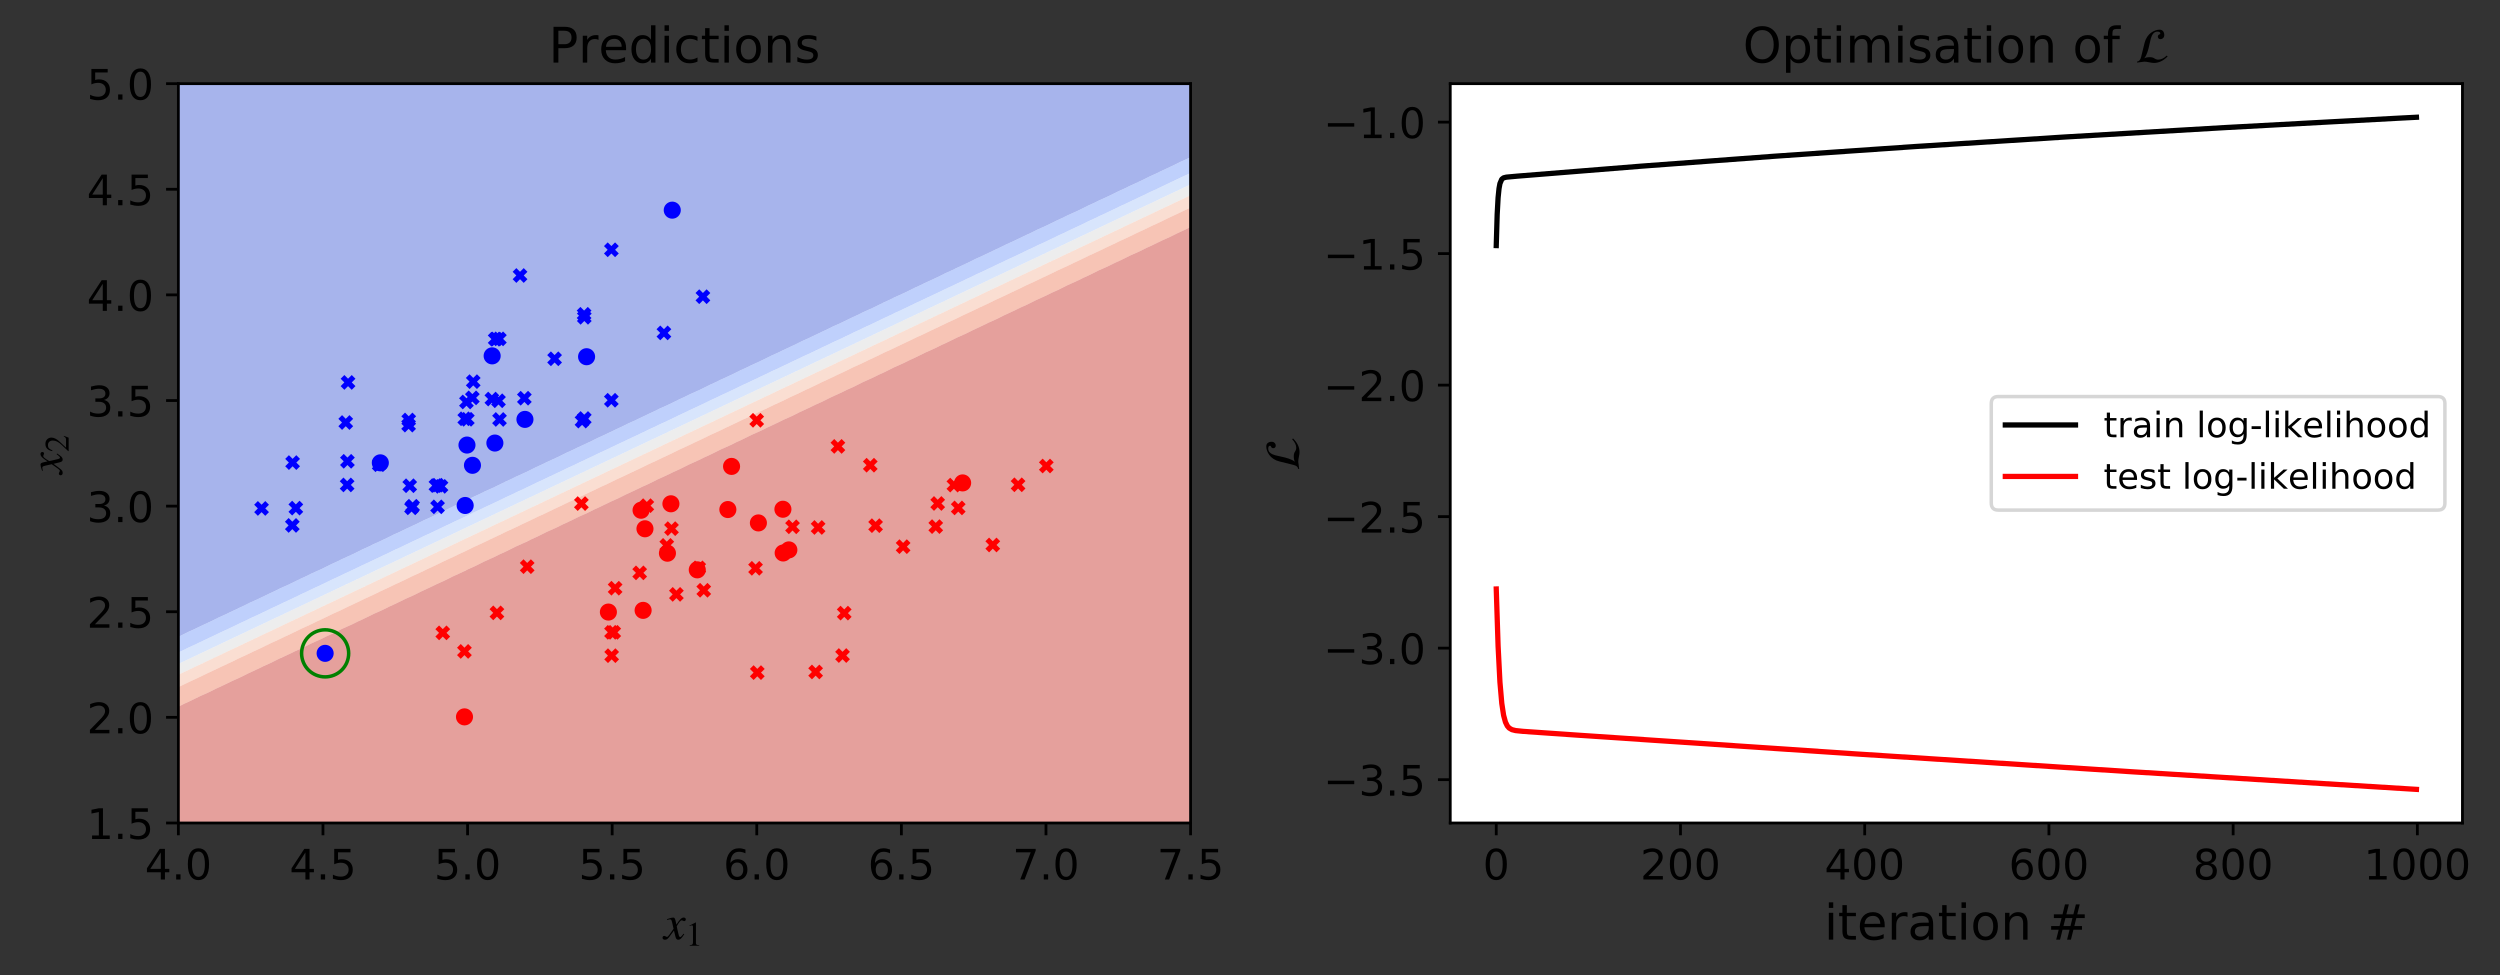 <?xml version="1.0" encoding="utf-8" standalone="no"?>
<!DOCTYPE svg PUBLIC "-//W3C//DTD SVG 1.1//EN"
  "http://www.w3.org/Graphics/SVG/1.1/DTD/svg11.dtd">
<!-- Created with matplotlib (http://matplotlib.org/) -->
<svg height="277.903pt" version="1.1" viewBox="0 0 712.475 277.903" width="712.475pt" xmlns="http://www.w3.org/2000/svg" xmlns:xlink="http://www.w3.org/1999/xlink">
 <rect x="0" y="0" width="712.475" height="277.903" fill="#333333" stroke="none"/>
 <defs>
  <style type="text/css">
*{stroke-linecap:butt;stroke-linejoin:round;}
  </style>
 </defs>
 <g id="figure_1">
  <g id="patch_1">
   <path d="M 0 277.903 
L 712.475 277.903 
L 712.475 -0 
L 0 -0 
z
" style="fill:none;"/>
  </g>
  <g id="axes_1">
   <g id="patch_2">
    <path d="M 50.833 234.54 
L 339.304 234.54 
L 339.304 23.84 
L 50.833 23.84 
z
" style="fill:#ffffff;"/>
   </g>
   <g id="PathCollection_1">
    <path clip-path="url(#p30171120c6)" d="M 51.161 181.333 
L 53.747 180.045 
L 55.618 179.205 
L 56.661 178.684 
L 59.575 177.327 
L 60.131 177.076 
L 62.489 175.902 
L 64.613 174.948 
L 65.402 174.554 
L 68.316 173.174 
L 69.104 172.82 
L 71.23 171.76 
L 73.611 170.692 
L 74.144 170.426 
L 77.058 169.024 
L 78.081 168.563 
L 79.972 167.621 
L 82.614 166.435 
L 82.885 166.3 
L 85.799 164.874 
L 87.061 164.307 
L 88.713 163.483 
L 91.622 162.178 
L 91.627 162.176 
L 94.541 160.727 
L 96.045 160.05 
L 97.455 159.347 
L 100.369 158.021 
L 100.588 157.922 
L 103.282 156.581 
L 105.034 155.794 
L 106.196 155.213 
L 109.11 153.866 
L 109.556 153.665 
L 112.024 152.436 
L 114.026 151.537 
L 114.938 151.082 
L 117.852 149.713 
L 118.527 149.409 
L 120.765 148.294 
L 123.023 147.28 
L 123.679 146.953 
L 126.593 145.562 
L 127.503 145.152 
L 129.507 144.153 
L 132.024 143.024 
L 132.421 142.825 
L 135.335 141.411 
L 136.481 140.896 
L 138.249 140.015 
L 141.029 138.767 
L 141.162 138.701 
L 144.076 137.263 
L 145.464 136.639 
L 146.99 135.878 
L 149.904 134.561 
L 150.016 134.511 
L 152.818 133.116 
L 154.45 132.382 
L 155.732 131.743 
L 158.645 130.406 
L 158.982 130.254 
L 161.559 128.971 
L 163.441 128.126 
L 164.473 127.61 
L 167.387 126.252 
L 167.952 125.998 
L 170.301 124.828 
L 172.435 123.869 
L 173.215 123.48 
L 176.129 122.1 
L 176.925 121.741 
L 179.042 120.686 
L 181.434 119.613 
L 181.956 119.352 
L 184.87 117.949 
L 185.902 117.484 
L 187.784 116.547 
L 190.437 115.356 
L 190.698 115.226 
L 193.612 113.8 
L 194.883 113.228 
L 196.526 112.409 
L 199.439 111.102 
L 199.444 111.1 
L 202.353 109.652 
L 203.867 108.971 
L 205.267 108.273 
L 208.181 106.946 
L 208.409 106.843 
L 211.095 105.506 
L 212.856 104.715 
L 214.009 104.14 
L 216.922 102.791 
L 217.377 102.586 
L 219.836 101.362 
L 221.848 100.458 
L 222.75 100.008 
L 225.664 98.638 
L 226.349 98.33 
L 228.578 97.22 
L 230.845 96.202 
L 231.492 95.879 
L 234.406 94.487 
L 235.324 94.073 
L 237.319 93.079 
L 239.846 91.945 
L 240.233 91.752 
L 243.147 90.337 
L 244.303 89.817 
L 246.061 88.94 
L 248.852 87.688 
L 248.975 87.627 
L 251.889 86.189 
L 253.286 85.56 
L 254.802 84.804 
L 257.716 83.486 
L 257.837 83.432 
L 260.63 82.042 
L 262.272 81.304 
L 263.544 80.669 
L 266.458 79.331 
L 266.803 79.175 
L 269.372 77.897 
L 271.263 77.047 
L 272.286 76.537 
L 275.199 75.177 
L 275.773 74.919 
L 278.113 73.753 
L 280.257 72.791 
L 281.027 72.406 
L 283.941 71.025 
L 284.747 70.662 
L 286.855 69.612 
L 289.256 68.534 
L 289.769 68.278 
L 292.682 66.874 
L 293.724 66.406 
L 295.596 65.472 
L 298.26 64.277 
L 298.51 64.152 
L 301.424 62.725 
L 302.705 62.149 
L 304.338 61.335 
L 307.252 60.027 
L 307.265 60.021 
L 310.166 58.578 
L 311.689 57.893 
L 313.079 57.199 
L 315.993 55.871 
L 316.23 55.764 
L 318.907 54.432 
L 320.678 53.636 
L 321.821 53.066 
L 324.735 51.717 
L 325.199 51.508 
L 327.649 50.288 
L 329.671 49.379 
L 330.563 48.934 
L 333.476 47.564 
L 334.17 47.251 
L 336.39 46.145 
L 338.668 45.123 
L 339.304 44.805 
L 339.304 42.995 
L 339.304 40.866 
L 339.304 38.738 
L 339.304 36.61 
L 339.304 34.481 
L 339.304 32.353 
L 339.304 30.225 
L 339.304 28.097 
L 339.304 25.968 
L 339.304 23.84 
L 336.39 23.84 
L 333.476 23.84 
L 330.563 23.84 
L 327.649 23.84 
L 324.735 23.84 
L 321.821 23.84 
L 318.907 23.84 
L 315.993 23.84 
L 313.079 23.84 
L 310.166 23.84 
L 307.252 23.84 
L 304.338 23.84 
L 301.424 23.84 
L 298.51 23.84 
L 295.596 23.84 
L 292.682 23.84 
L 289.769 23.84 
L 286.855 23.84 
L 283.941 23.84 
L 281.027 23.84 
L 278.113 23.84 
L 275.199 23.84 
L 272.286 23.84 
L 269.372 23.84 
L 266.458 23.84 
L 263.544 23.84 
L 260.63 23.84 
L 257.716 23.84 
L 254.802 23.84 
L 251.889 23.84 
L 248.975 23.84 
L 246.061 23.84 
L 243.147 23.84 
L 240.233 23.84 
L 237.319 23.84 
L 234.406 23.84 
L 231.492 23.84 
L 228.578 23.84 
L 225.664 23.84 
L 222.75 23.84 
L 219.836 23.84 
L 216.922 23.84 
L 214.009 23.84 
L 211.095 23.84 
L 208.181 23.84 
L 205.267 23.84 
L 202.353 23.84 
L 199.439 23.84 
L 196.526 23.84 
L 193.612 23.84 
L 190.698 23.84 
L 187.784 23.84 
L 184.87 23.84 
L 181.956 23.84 
L 179.042 23.84 
L 176.129 23.84 
L 173.215 23.84 
L 170.301 23.84 
L 167.387 23.84 
L 164.473 23.84 
L 161.559 23.84 
L 158.645 23.84 
L 155.732 23.84 
L 152.818 23.84 
L 149.904 23.84 
L 146.99 23.84 
L 144.076 23.84 
L 141.162 23.84 
L 138.249 23.84 
L 135.335 23.84 
L 132.421 23.84 
L 129.507 23.84 
L 126.593 23.84 
L 123.679 23.84 
L 120.765 23.84 
L 117.852 23.84 
L 114.938 23.84 
L 112.024 23.84 
L 109.11 23.84 
L 106.196 23.84 
L 103.282 23.84 
L 100.369 23.84 
L 97.455 23.84 
L 94.541 23.84 
L 91.627 23.84 
L 88.713 23.84 
L 85.799 23.84 
L 82.885 23.84 
L 79.972 23.84 
L 77.058 23.84 
L 74.144 23.84 
L 71.23 23.84 
L 68.316 23.84 
L 65.402 23.84 
L 62.489 23.84 
L 59.575 23.84 
L 56.661 23.84 
L 53.747 23.84 
L 50.833 23.84 
L 50.833 25.968 
L 50.833 28.097 
L 50.833 30.225 
L 50.833 32.353 
L 50.833 34.481 
L 50.833 36.61 
L 50.833 38.738 
L 50.833 40.866 
L 50.833 42.995 
L 50.833 45.123 
L 50.833 47.251 
L 50.833 49.379 
L 50.833 51.508 
L 50.833 53.636 
L 50.833 55.764 
L 50.833 57.893 
L 50.833 60.021 
L 50.833 62.149 
L 50.833 64.277 
L 50.833 66.406 
L 50.833 68.534 
L 50.833 70.662 
L 50.833 72.791 
L 50.833 74.919 
L 50.833 77.047 
L 50.833 79.175 
L 50.833 81.304 
L 50.833 83.432 
L 50.833 85.56 
L 50.833 87.688 
L 50.833 89.817 
L 50.833 91.945 
L 50.833 94.073 
L 50.833 96.202 
L 50.833 98.33 
L 50.833 100.458 
L 50.833 102.586 
L 50.833 104.715 
L 50.833 106.843 
L 50.833 108.971 
L 50.833 111.1 
L 50.833 113.228 
L 50.833 115.356 
L 50.833 117.484 
L 50.833 119.613 
L 50.833 121.741 
L 50.833 123.869 
L 50.833 125.998 
L 50.833 128.126 
L 50.833 130.254 
L 50.833 132.382 
L 50.833 134.511 
L 50.833 136.639 
L 50.833 138.767 
L 50.833 140.896 
L 50.833 143.024 
L 50.833 145.152 
L 50.833 147.28 
L 50.833 149.409 
L 50.833 151.537 
L 50.833 153.665 
L 50.833 155.794 
L 50.833 157.922 
L 50.833 160.05 
L 50.833 162.178 
L 50.833 164.307 
L 50.833 166.435 
L 50.833 168.563 
L 50.833 170.692 
L 50.833 172.82 
L 50.833 174.948 
L 50.833 177.076 
L 50.833 179.205 
L 50.833 181.333 
L 50.833 181.481 
z
" style="fill:#506bda;fill-opacity:0.5;"/>
   </g>
   <g id="PathCollection_2">
    <path clip-path="url(#p30171120c6)" d="M 51.61 185.589 
L 53.747 184.547 
L 56.108 183.461 
L 56.661 183.19 
L 59.575 181.802 
L 60.59 181.333 
L 62.489 180.406 
L 65.103 179.205 
L 65.402 179.058 
L 68.316 177.656 
L 69.572 177.076 
L 71.23 176.266 
L 74.101 174.948 
L 74.144 174.927 
L 77.058 173.51 
L 78.556 172.82 
L 79.972 172.128 
L 82.885 170.781 
L 83.079 170.692 
L 85.799 169.366 
L 87.542 168.563 
L 88.713 167.99 
L 91.627 166.633 
L 92.055 166.435 
L 94.541 165.223 
L 96.531 164.307 
L 97.455 163.854 
L 100.369 162.485 
L 101.032 162.178 
L 103.282 161.08 
L 105.522 160.05 
L 106.196 159.72 
L 109.11 158.338 
L 110.011 157.922 
L 112.024 156.939 
L 114.516 155.794 
L 114.938 155.587 
L 117.852 154.191 
L 118.992 153.665 
L 120.765 152.799 
L 123.513 151.537 
L 123.679 151.455 
L 126.593 150.046 
L 127.975 149.409 
L 129.507 148.66 
L 132.421 147.318 
L 132.503 147.28 
L 135.335 145.901 
L 136.96 145.152 
L 138.249 144.522 
L 141.162 143.17 
L 141.478 143.024 
L 144.076 141.757 
L 145.948 140.896 
L 146.99 140.385 
L 149.904 139.022 
L 150.454 138.767 
L 152.818 137.614 
L 154.938 136.639 
L 155.732 136.25 
L 158.645 134.874 
L 159.432 134.511 
L 161.559 133.472 
L 163.93 132.382 
L 164.473 132.116 
L 167.387 130.727 
L 168.412 130.254 
L 170.301 129.332 
L 172.925 128.126 
L 173.215 127.984 
L 176.129 126.581 
L 177.394 125.998 
L 179.042 125.192 
L 181.924 123.869 
L 181.956 123.853 
L 184.87 122.436 
L 186.378 121.741 
L 187.784 121.053 
L 190.698 119.707 
L 190.901 119.613 
L 193.612 118.292 
L 195.365 117.484 
L 196.526 116.916 
L 199.439 115.558 
L 199.876 115.356 
L 202.353 114.148 
L 204.353 113.228 
L 205.267 112.78 
L 208.181 111.41 
L 208.854 111.1 
L 211.095 110.006 
L 213.345 108.971 
L 214.009 108.646 
L 216.922 107.263 
L 217.833 106.843 
L 219.836 105.865 
L 222.339 104.715 
L 222.75 104.513 
L 225.664 103.117 
L 226.814 102.586 
L 228.578 101.724 
L 231.335 100.458 
L 231.492 100.382 
L 234.406 98.971 
L 235.797 98.33 
L 237.319 97.585 
L 240.233 96.244 
L 240.325 96.202 
L 243.147 94.827 
L 244.782 94.073 
L 246.061 93.448 
L 248.975 92.095 
L 249.299 91.945 
L 251.889 90.683 
L 253.77 89.817 
L 254.802 89.311 
L 257.716 87.947 
L 258.276 87.688 
L 260.63 86.54 
L 262.76 85.56 
L 263.544 85.176 
L 266.458 83.8 
L 267.254 83.432 
L 269.372 82.398 
L 271.752 81.304 
L 272.286 81.042 
L 275.199 79.653 
L 276.234 79.175 
L 278.113 78.257 
L 280.748 77.047 
L 281.027 76.91 
L 283.941 75.507 
L 285.216 74.919 
L 286.855 74.118 
L 289.746 72.791 
L 289.769 72.779 
L 292.682 71.362 
L 294.2 70.662 
L 295.596 69.979 
L 298.51 68.632 
L 298.722 68.534 
L 301.424 67.217 
L 303.187 66.406 
L 304.338 65.842 
L 307.252 64.484 
L 307.698 64.277 
L 310.166 63.074 
L 312.175 62.149 
L 313.079 61.706 
L 315.993 60.336 
L 316.675 60.021 
L 318.907 58.932 
L 321.167 57.893 
L 321.821 57.572 
L 324.735 56.189 
L 325.654 55.764 
L 327.649 54.79 
L 330.161 53.636 
L 330.563 53.439 
L 333.476 52.043 
L 334.635 51.508 
L 336.39 50.65 
L 339.158 49.379 
L 339.304 49.308 
L 339.304 47.251 
L 339.304 45.123 
L 339.304 44.805 
L 338.668 45.123 
L 336.39 46.145 
L 334.17 47.251 
L 333.476 47.564 
L 330.563 48.934 
L 329.671 49.379 
L 327.649 50.288 
L 325.199 51.508 
L 324.735 51.717 
L 321.821 53.066 
L 320.678 53.636 
L 318.907 54.432 
L 316.23 55.764 
L 315.993 55.871 
L 313.079 57.199 
L 311.689 57.893 
L 310.166 58.578 
L 307.265 60.021 
L 307.252 60.027 
L 304.338 61.335 
L 302.705 62.149 
L 301.424 62.725 
L 298.51 64.152 
L 298.26 64.277 
L 295.596 65.472 
L 293.724 66.406 
L 292.682 66.874 
L 289.769 68.278 
L 289.256 68.534 
L 286.855 69.612 
L 284.747 70.662 
L 283.941 71.025 
L 281.027 72.406 
L 280.257 72.791 
L 278.113 73.753 
L 275.773 74.919 
L 275.199 75.177 
L 272.286 76.537 
L 271.263 77.047 
L 269.372 77.897 
L 266.803 79.175 
L 266.458 79.331 
L 263.544 80.669 
L 262.272 81.304 
L 260.63 82.042 
L 257.837 83.432 
L 257.716 83.486 
L 254.802 84.804 
L 253.286 85.56 
L 251.889 86.189 
L 248.975 87.627 
L 248.852 87.688 
L 246.061 88.94 
L 244.303 89.817 
L 243.147 90.337 
L 240.233 91.752 
L 239.846 91.945 
L 237.319 93.079 
L 235.324 94.073 
L 234.406 94.487 
L 231.492 95.879 
L 230.845 96.202 
L 228.578 97.22 
L 226.349 98.33 
L 225.664 98.638 
L 222.75 100.008 
L 221.848 100.458 
L 219.836 101.362 
L 217.377 102.586 
L 216.922 102.791 
L 214.009 104.14 
L 212.856 104.715 
L 211.095 105.506 
L 208.409 106.843 
L 208.181 106.946 
L 205.267 108.273 
L 203.867 108.971 
L 202.353 109.652 
L 199.444 111.1 
L 199.439 111.102 
L 196.526 112.409 
L 194.883 113.228 
L 193.612 113.8 
L 190.698 115.226 
L 190.437 115.356 
L 187.784 116.547 
L 185.902 117.484 
L 184.87 117.949 
L 181.956 119.352 
L 181.434 119.613 
L 179.042 120.686 
L 176.925 121.741 
L 176.129 122.1 
L 173.215 123.48 
L 172.435 123.869 
L 170.301 124.828 
L 167.952 125.998 
L 167.387 126.252 
L 164.473 127.61 
L 163.441 128.126 
L 161.559 128.971 
L 158.982 130.254 
L 158.645 130.406 
L 155.732 131.743 
L 154.45 132.382 
L 152.818 133.116 
L 150.016 134.511 
L 149.904 134.561 
L 146.99 135.878 
L 145.464 136.639 
L 144.076 137.263 
L 141.162 138.701 
L 141.029 138.767 
L 138.249 140.015 
L 136.481 140.896 
L 135.335 141.411 
L 132.421 142.825 
L 132.024 143.024 
L 129.507 144.153 
L 127.503 145.152 
L 126.593 145.562 
L 123.679 146.953 
L 123.023 147.28 
L 120.765 148.294 
L 118.527 149.409 
L 117.852 149.713 
L 114.938 151.082 
L 114.026 151.537 
L 112.024 152.436 
L 109.556 153.665 
L 109.11 153.866 
L 106.196 155.213 
L 105.034 155.794 
L 103.282 156.581 
L 100.588 157.922 
L 100.369 158.021 
L 97.455 159.347 
L 96.045 160.05 
L 94.541 160.727 
L 91.627 162.176 
L 91.622 162.178 
L 88.713 163.483 
L 87.061 164.307 
L 85.799 164.874 
L 82.885 166.3 
L 82.614 166.435 
L 79.972 167.621 
L 78.081 168.563 
L 77.058 169.024 
L 74.144 170.426 
L 73.611 170.692 
L 71.23 171.76 
L 69.104 172.82 
L 68.316 173.174 
L 65.402 174.554 
L 64.613 174.948 
L 62.489 175.902 
L 60.131 177.076 
L 59.575 177.327 
L 56.661 178.684 
L 55.618 179.205 
L 53.747 180.045 
L 51.161 181.333 
L 50.833 181.481 
L 50.833 183.461 
L 50.833 185.589 
L 50.833 185.949 
z
" style="fill:#80a3fa;fill-opacity:0.5;"/>
   </g>
   <g id="PathCollection_3">
    <path clip-path="url(#p30171120c6)" d="M 53.747 187.848 
L 54.023 187.718 
L 56.661 186.46 
L 58.507 185.589 
L 59.575 185.078 
L 62.489 183.706 
L 63.006 183.461 
L 65.402 182.317 
L 67.493 181.333 
L 68.316 180.938 
L 71.23 179.564 
L 71.989 179.205 
L 74.144 178.175 
L 76.48 177.076 
L 77.058 176.799 
L 79.972 175.421 
L 80.973 174.948 
L 82.885 174.034 
L 85.468 172.82 
L 85.799 172.66 
L 88.713 171.279 
L 89.957 170.692 
L 91.627 169.892 
L 94.457 168.563 
L 94.541 168.523 
L 97.455 167.136 
L 98.941 166.435 
L 100.369 165.751 
L 103.282 164.382 
L 103.442 164.307 
L 106.196 162.994 
L 107.926 162.178 
L 109.11 161.611 
L 112.024 160.24 
L 112.425 160.05 
L 114.938 158.851 
L 116.911 157.922 
L 117.852 157.471 
L 120.765 156.098 
L 121.409 155.794 
L 123.679 154.709 
L 125.897 153.665 
L 126.593 153.331 
L 129.507 151.955 
L 130.392 151.537 
L 132.421 150.567 
L 134.885 149.409 
L 135.335 149.192 
L 138.249 147.813 
L 139.376 147.28 
L 141.162 146.426 
L 143.873 145.152 
L 144.076 145.054 
L 146.99 143.67 
L 148.36 143.024 
L 149.904 142.284 
L 152.818 140.916 
L 152.861 140.896 
L 155.732 139.528 
L 157.344 138.767 
L 158.645 138.144 
L 161.559 136.774 
L 161.845 136.639 
L 164.473 135.385 
L 166.329 134.511 
L 167.387 134.003 
L 170.301 132.632 
L 170.828 132.382 
L 173.215 131.243 
L 175.315 130.254 
L 176.129 129.864 
L 179.042 128.489 
L 179.811 128.126 
L 181.956 127.101 
L 184.302 125.998 
L 184.87 125.725 
L 187.784 124.347 
L 188.795 123.869 
L 190.698 122.959 
L 193.29 121.741 
L 193.612 121.586 
L 196.526 120.204 
L 197.778 119.613 
L 199.439 118.818 
L 202.279 117.484 
L 202.353 117.449 
L 205.267 116.062 
L 206.763 115.356 
L 208.181 114.677 
L 211.095 113.308 
L 211.264 113.228 
L 214.009 111.919 
L 215.747 111.1 
L 216.922 110.536 
L 219.836 109.166 
L 220.247 108.971 
L 222.75 107.777 
L 224.733 106.843 
L 225.664 106.396 
L 228.578 105.024 
L 229.23 104.715 
L 231.492 103.635 
L 233.719 102.586 
L 234.406 102.257 
L 237.319 100.881 
L 238.214 100.458 
L 240.233 99.493 
L 242.707 98.33 
L 243.147 98.118 
L 246.061 96.738 
L 247.197 96.202 
L 248.975 95.351 
L 251.695 94.073 
L 251.889 93.98 
L 254.802 92.596 
L 256.181 91.945 
L 257.716 91.21 
L 260.63 89.842 
L 260.683 89.817 
L 263.544 88.453 
L 265.166 87.688 
L 266.458 87.069 
L 269.372 85.7 
L 269.667 85.56 
L 272.286 84.311 
L 274.151 83.432 
L 275.199 82.929 
L 278.113 81.558 
L 278.65 81.304 
L 281.027 80.169 
L 283.137 79.175 
L 283.941 78.79 
L 286.855 77.415 
L 287.633 77.047 
L 289.769 76.027 
L 292.124 74.919 
L 292.682 74.651 
L 295.596 73.273 
L 296.616 72.791 
L 298.51 71.885 
L 301.112 70.662 
L 301.424 70.512 
L 304.338 69.13 
L 305.6 68.534 
L 307.252 67.744 
L 310.101 66.406 
L 310.166 66.375 
L 313.079 64.987 
L 314.585 64.277 
L 315.993 63.603 
L 318.907 62.234 
L 319.086 62.149 
L 321.821 60.845 
L 323.569 60.021 
L 324.735 59.462 
L 327.649 58.092 
L 328.069 57.893 
L 330.563 56.703 
L 332.555 55.764 
L 333.476 55.322 
L 336.39 53.949 
L 337.052 53.636 
L 339.304 52.561 
L 339.304 51.508 
L 339.304 49.379 
L 339.304 49.308 
L 339.158 49.379 
L 336.39 50.65 
L 334.635 51.508 
L 333.476 52.043 
L 330.563 53.439 
L 330.161 53.636 
L 327.649 54.79 
L 325.654 55.764 
L 324.735 56.189 
L 321.821 57.572 
L 321.167 57.893 
L 318.907 58.932 
L 316.675 60.021 
L 315.993 60.336 
L 313.079 61.706 
L 312.175 62.149 
L 310.166 63.074 
L 307.698 64.277 
L 307.252 64.484 
L 304.338 65.842 
L 303.187 66.406 
L 301.424 67.217 
L 298.722 68.534 
L 298.51 68.632 
L 295.596 69.979 
L 294.2 70.662 
L 292.682 71.362 
L 289.769 72.779 
L 289.746 72.791 
L 286.855 74.118 
L 285.216 74.919 
L 283.941 75.507 
L 281.027 76.91 
L 280.748 77.047 
L 278.113 78.257 
L 276.234 79.175 
L 275.199 79.653 
L 272.286 81.042 
L 271.752 81.304 
L 269.372 82.398 
L 267.254 83.432 
L 266.458 83.8 
L 263.544 85.176 
L 262.76 85.56 
L 260.63 86.54 
L 258.276 87.688 
L 257.716 87.947 
L 254.802 89.311 
L 253.77 89.817 
L 251.889 90.683 
L 249.299 91.945 
L 248.975 92.095 
L 246.061 93.448 
L 244.782 94.073 
L 243.147 94.827 
L 240.325 96.202 
L 240.233 96.244 
L 237.319 97.585 
L 235.797 98.33 
L 234.406 98.971 
L 231.492 100.382 
L 231.335 100.458 
L 228.578 101.724 
L 226.814 102.586 
L 225.664 103.117 
L 222.75 104.513 
L 222.339 104.715 
L 219.836 105.865 
L 217.833 106.843 
L 216.922 107.263 
L 214.009 108.646 
L 213.345 108.971 
L 211.095 110.006 
L 208.854 111.1 
L 208.181 111.41 
L 205.267 112.78 
L 204.353 113.228 
L 202.353 114.148 
L 199.876 115.356 
L 199.439 115.558 
L 196.526 116.916 
L 195.365 117.484 
L 193.612 118.292 
L 190.901 119.613 
L 190.698 119.707 
L 187.784 121.053 
L 186.378 121.741 
L 184.87 122.436 
L 181.956 123.853 
L 181.924 123.869 
L 179.042 125.192 
L 177.394 125.998 
L 176.129 126.581 
L 173.215 127.984 
L 172.925 128.126 
L 170.301 129.332 
L 168.412 130.254 
L 167.387 130.727 
L 164.473 132.116 
L 163.93 132.382 
L 161.559 133.472 
L 159.432 134.511 
L 158.645 134.874 
L 155.732 136.25 
L 154.938 136.639 
L 152.818 137.614 
L 150.454 138.767 
L 149.904 139.022 
L 146.99 140.385 
L 145.948 140.896 
L 144.076 141.757 
L 141.478 143.024 
L 141.162 143.17 
L 138.249 144.522 
L 136.96 145.152 
L 135.335 145.901 
L 132.503 147.28 
L 132.421 147.318 
L 129.507 148.66 
L 127.975 149.409 
L 126.593 150.046 
L 123.679 151.455 
L 123.513 151.537 
L 120.765 152.799 
L 118.992 153.665 
L 117.852 154.191 
L 114.938 155.587 
L 114.516 155.794 
L 112.024 156.939 
L 110.011 157.922 
L 109.11 158.338 
L 106.196 159.72 
L 105.522 160.05 
L 103.282 161.08 
L 101.032 162.178 
L 100.369 162.485 
L 97.455 163.854 
L 96.531 164.307 
L 94.541 165.223 
L 92.055 166.435 
L 91.627 166.633 
L 88.713 167.99 
L 87.542 168.563 
L 85.799 169.366 
L 83.079 170.692 
L 82.885 170.781 
L 79.972 172.128 
L 78.556 172.82 
L 77.058 173.51 
L 74.144 174.927 
L 74.101 174.948 
L 71.23 176.266 
L 69.572 177.076 
L 68.316 177.656 
L 65.402 179.058 
L 65.103 179.205 
L 62.489 180.406 
L 60.59 181.333 
L 59.575 181.802 
L 56.661 183.19 
L 56.108 183.461 
L 53.747 184.547 
L 51.61 185.589 
L 50.833 185.949 
L 50.833 187.718 
L 50.833 189.218 
z
" style="fill:#b2ccfb;fill-opacity:0.5;"/>
   </g>
   <g id="PathCollection_4">
    <path clip-path="url(#p30171120c6)" d="M 51.502 191.974 
L 53.747 190.926 
L 55.991 189.846 
L 56.661 189.532 
L 59.575 188.16 
L 60.49 187.718 
L 62.489 186.784 
L 64.972 185.589 
L 65.402 185.387 
L 68.316 184.021 
L 69.476 183.461 
L 71.23 182.641 
L 73.953 181.333 
L 74.144 181.243 
L 77.058 179.882 
L 78.462 179.205 
L 79.972 178.498 
L 82.885 177.101 
L 82.936 177.076 
L 85.799 175.742 
L 87.446 174.948 
L 88.713 174.354 
L 91.627 172.965 
L 91.928 172.82 
L 94.541 171.601 
L 96.429 170.692 
L 97.455 170.211 
L 100.369 168.829 
L 100.918 168.563 
L 103.282 167.46 
L 105.411 166.435 
L 106.196 166.067 
L 109.11 164.692 
L 109.907 164.307 
L 112.024 163.318 
L 114.393 162.178 
L 114.938 161.922 
L 117.852 160.554 
L 118.894 160.05 
L 120.765 159.175 
L 123.374 157.922 
L 123.679 157.778 
L 126.593 156.415 
L 127.88 155.794 
L 129.507 155.032 
L 132.354 153.665 
L 132.421 153.634 
L 135.335 152.275 
L 136.865 151.537 
L 138.249 150.889 
L 141.162 149.496 
L 141.343 149.409 
L 144.076 148.134 
L 145.849 147.28 
L 146.99 146.745 
L 149.904 145.36 
L 150.334 145.152 
L 152.818 143.993 
L 154.831 143.024 
L 155.732 142.601 
L 158.645 141.224 
L 159.324 140.896 
L 161.559 139.851 
L 163.813 138.767 
L 164.473 138.457 
L 167.387 137.086 
L 168.312 136.639 
L 170.301 135.709 
L 172.794 134.511 
L 173.215 134.313 
L 176.129 132.947 
L 177.298 132.382 
L 179.042 131.566 
L 181.775 130.254 
L 181.956 130.169 
L 184.87 128.808 
L 186.284 128.126 
L 187.784 127.423 
L 190.698 126.027 
L 190.758 125.998 
L 193.612 124.668 
L 195.268 123.869 
L 196.526 123.28 
L 199.439 121.891 
L 199.75 121.741 
L 202.353 120.527 
L 204.251 119.613 
L 205.267 119.136 
L 208.181 117.755 
L 208.74 117.484 
L 211.095 116.385 
L 213.233 115.356 
L 214.009 114.992 
L 216.922 113.618 
L 217.729 113.228 
L 219.836 112.243 
L 222.215 111.1 
L 222.75 110.848 
L 225.664 109.479 
L 226.716 108.971 
L 228.578 108.101 
L 231.195 106.843 
L 231.492 106.704 
L 234.406 105.34 
L 235.702 104.715 
L 237.319 103.958 
L 240.176 102.586 
L 240.233 102.559 
L 243.147 101.201 
L 244.687 100.458 
L 246.061 99.815 
L 248.975 98.422 
L 249.165 98.33 
L 251.889 97.06 
L 253.67 96.202 
L 254.802 95.671 
L 257.716 94.286 
L 258.156 94.073 
L 260.63 92.919 
L 262.653 91.945 
L 263.544 91.527 
L 266.458 90.149 
L 267.146 89.817 
L 269.372 88.777 
L 271.635 87.688 
L 272.286 87.383 
L 275.199 86.012 
L 276.134 85.56 
L 278.113 84.635 
L 280.616 83.432 
L 281.027 83.239 
L 283.941 81.873 
L 285.12 81.304 
L 286.855 80.492 
L 289.597 79.175 
L 289.769 79.094 
L 292.682 77.734 
L 294.106 77.047 
L 295.596 76.349 
L 298.51 74.953 
L 298.58 74.919 
L 301.424 73.593 
L 303.09 72.791 
L 304.338 72.206 
L 307.252 70.817 
L 307.572 70.662 
L 310.166 69.452 
L 312.073 68.534 
L 313.079 68.062 
L 315.993 66.681 
L 316.562 66.406 
L 318.907 65.311 
L 321.055 64.277 
L 321.821 63.918 
L 324.735 62.544 
L 325.551 62.149 
L 327.649 61.169 
L 330.036 60.021 
L 330.563 59.774 
L 333.476 58.405 
L 334.538 57.893 
L 336.39 57.026 
L 339.017 55.764 
L 339.304 55.629 
L 339.304 53.636 
L 339.304 52.561 
L 337.052 53.636 
L 336.39 53.949 
L 333.476 55.322 
L 332.555 55.764 
L 330.563 56.703 
L 328.069 57.893 
L 327.649 58.092 
L 324.735 59.462 
L 323.569 60.021 
L 321.821 60.845 
L 319.086 62.149 
L 318.907 62.234 
L 315.993 63.603 
L 314.585 64.277 
L 313.079 64.987 
L 310.166 66.375 
L 310.101 66.406 
L 307.252 67.744 
L 305.6 68.534 
L 304.338 69.13 
L 301.424 70.512 
L 301.112 70.662 
L 298.51 71.885 
L 296.616 72.791 
L 295.596 73.273 
L 292.682 74.651 
L 292.124 74.919 
L 289.769 76.027 
L 287.633 77.047 
L 286.855 77.415 
L 283.941 78.79 
L 283.137 79.175 
L 281.027 80.169 
L 278.65 81.304 
L 278.113 81.558 
L 275.199 82.929 
L 274.151 83.432 
L 272.286 84.311 
L 269.667 85.56 
L 269.372 85.7 
L 266.458 87.069 
L 265.166 87.688 
L 263.544 88.453 
L 260.683 89.817 
L 260.63 89.842 
L 257.716 91.21 
L 256.181 91.945 
L 254.802 92.596 
L 251.889 93.98 
L 251.695 94.073 
L 248.975 95.351 
L 247.197 96.202 
L 246.061 96.738 
L 243.147 98.118 
L 242.707 98.33 
L 240.233 99.493 
L 238.214 100.458 
L 237.319 100.881 
L 234.406 102.257 
L 233.719 102.586 
L 231.492 103.635 
L 229.23 104.715 
L 228.578 105.024 
L 225.664 106.396 
L 224.733 106.843 
L 222.75 107.777 
L 220.247 108.971 
L 219.836 109.166 
L 216.922 110.536 
L 215.747 111.1 
L 214.009 111.919 
L 211.264 113.228 
L 211.095 113.308 
L 208.181 114.677 
L 206.763 115.356 
L 205.267 116.062 
L 202.353 117.449 
L 202.279 117.484 
L 199.439 118.818 
L 197.778 119.613 
L 196.526 120.204 
L 193.612 121.586 
L 193.29 121.741 
L 190.698 122.959 
L 188.795 123.869 
L 187.784 124.347 
L 184.87 125.725 
L 184.302 125.998 
L 181.956 127.101 
L 179.811 128.126 
L 179.042 128.489 
L 176.129 129.864 
L 175.315 130.254 
L 173.215 131.243 
L 170.828 132.382 
L 170.301 132.632 
L 167.387 134.003 
L 166.329 134.511 
L 164.473 135.385 
L 161.845 136.639 
L 161.559 136.774 
L 158.645 138.144 
L 157.344 138.767 
L 155.732 139.528 
L 152.861 140.896 
L 152.818 140.916 
L 149.904 142.284 
L 148.36 143.024 
L 146.99 143.67 
L 144.076 145.054 
L 143.873 145.152 
L 141.162 146.426 
L 139.376 147.28 
L 138.249 147.813 
L 135.335 149.192 
L 134.885 149.409 
L 132.421 150.567 
L 130.392 151.537 
L 129.507 151.955 
L 126.593 153.331 
L 125.897 153.665 
L 123.679 154.709 
L 121.409 155.794 
L 120.765 156.098 
L 117.852 157.471 
L 116.911 157.922 
L 114.938 158.851 
L 112.425 160.05 
L 112.024 160.24 
L 109.11 161.611 
L 107.926 162.178 
L 106.196 162.994 
L 103.442 164.307 
L 103.282 164.382 
L 100.369 165.751 
L 98.941 166.435 
L 97.455 167.136 
L 94.541 168.523 
L 94.457 168.563 
L 91.627 169.892 
L 89.957 170.692 
L 88.713 171.279 
L 85.799 172.66 
L 85.468 172.82 
L 82.885 174.034 
L 80.973 174.948 
L 79.972 175.421 
L 77.058 176.799 
L 76.48 177.076 
L 74.144 178.175 
L 71.989 179.205 
L 71.23 179.564 
L 68.316 180.938 
L 67.493 181.333 
L 65.402 182.317 
L 63.006 183.461 
L 62.489 183.706 
L 59.575 185.078 
L 58.507 185.589 
L 56.661 186.46 
L 54.023 187.718 
L 53.747 187.848 
L 50.833 189.218 
L 50.833 189.846 
L 50.833 191.974 
L 50.833 192.298 
z
" style="fill:#dddcdc;fill-opacity:0.5;"/>
   </g>
   <g id="PathCollection_5">
    <path clip-path="url(#p30171120c6)" d="M 53.747 194.425 
L 54.4 194.103 
L 56.661 193.071 
L 58.893 191.974 
L 59.575 191.662 
L 62.489 190.292 
L 63.393 189.846 
L 65.402 188.929 
L 67.868 187.718 
L 68.316 187.512 
L 71.23 186.158 
L 72.384 185.589 
L 74.144 184.785 
L 76.841 183.461 
L 77.058 183.362 
L 79.972 182.022 
L 81.371 181.333 
L 82.885 180.64 
L 85.799 179.212 
L 85.814 179.205 
L 88.713 177.884 
L 90.355 177.076 
L 91.627 176.494 
L 94.541 175.084 
L 94.816 174.948 
L 97.455 173.745 
L 99.336 172.82 
L 100.369 172.347 
L 103.282 170.954 
L 103.814 170.692 
L 106.196 169.605 
L 108.315 168.563 
L 109.11 168.199 
L 112.024 166.822 
L 112.808 166.435 
L 114.938 165.463 
L 117.292 164.307 
L 117.852 164.05 
L 120.765 162.688 
L 121.8 162.178 
L 123.679 161.32 
L 126.266 160.05 
L 126.593 159.9 
L 129.507 158.553 
L 130.788 157.922 
L 132.421 157.176 
L 135.238 155.794 
L 135.335 155.749 
L 138.249 154.416 
L 139.774 153.665 
L 141.162 153.03 
L 144.076 151.611 
L 144.227 151.537 
L 146.99 150.278 
L 148.757 149.409 
L 149.904 148.884 
L 152.818 147.482 
L 153.226 147.28 
L 155.732 146.138 
L 157.737 145.152 
L 158.645 144.736 
L 161.559 143.351 
L 162.223 143.024 
L 164.473 141.997 
L 166.715 140.896 
L 167.387 140.587 
L 170.301 139.218 
L 171.216 138.767 
L 173.215 137.855 
L 175.69 136.639 
L 176.129 136.438 
L 179.042 135.084 
L 180.206 134.511 
L 181.956 133.711 
L 184.663 132.382 
L 184.87 132.287 
L 187.784 130.948 
L 189.193 130.254 
L 190.698 129.566 
L 193.612 128.138 
L 193.637 128.126 
L 196.526 126.81 
L 198.177 125.998 
L 199.439 125.42 
L 202.353 124.01 
L 202.638 123.869 
L 205.267 122.671 
L 207.158 121.741 
L 208.181 121.273 
L 211.095 119.88 
L 211.636 119.613 
L 214.009 118.531 
L 216.137 117.484 
L 216.922 117.125 
L 219.836 115.748 
L 220.631 115.356 
L 222.75 114.389 
L 225.113 113.228 
L 225.664 112.975 
L 228.578 111.614 
L 229.622 111.1 
L 231.492 110.246 
L 234.087 108.971 
L 234.406 108.825 
L 237.319 107.479 
L 238.61 106.843 
L 240.233 106.101 
L 243.059 104.715 
L 243.147 104.674 
L 246.061 103.342 
L 247.596 102.586 
L 248.975 101.956 
L 251.889 100.538 
L 252.049 100.458 
L 254.802 99.204 
L 256.579 98.33 
L 257.716 97.809 
L 260.63 96.408 
L 261.049 96.202 
L 263.544 95.064 
L 265.559 94.073 
L 266.458 93.661 
L 269.372 92.277 
L 270.045 91.945 
L 272.286 90.923 
L 274.536 89.817 
L 275.199 89.513 
L 278.113 88.144 
L 279.038 87.688 
L 281.027 86.78 
L 283.511 85.56 
L 283.941 85.363 
L 286.855 84.01 
L 288.028 83.432 
L 289.769 82.636 
L 292.484 81.304 
L 292.682 81.213 
L 295.596 79.874 
L 297.015 79.175 
L 298.51 78.491 
L 301.424 77.065 
L 301.46 77.047 
L 304.338 75.736 
L 305.999 74.919 
L 307.252 74.345 
L 310.166 72.936 
L 310.461 72.791 
L 313.079 71.597 
L 314.98 70.662 
L 315.993 70.198 
L 318.907 68.806 
L 319.458 68.534 
L 321.821 67.456 
L 323.959 66.406 
L 324.735 66.05 
L 327.649 64.674 
L 328.453 64.277 
L 330.563 63.314 
L 332.935 62.149 
L 333.476 61.901 
L 336.39 60.54 
L 337.444 60.021 
L 339.304 59.171 
L 339.304 57.893 
L 339.304 55.764 
L 339.304 55.629 
L 339.017 55.764 
L 336.39 57.026 
L 334.538 57.893 
L 333.476 58.405 
L 330.563 59.774 
L 330.036 60.021 
L 327.649 61.169 
L 325.551 62.149 
L 324.735 62.544 
L 321.821 63.918 
L 321.055 64.277 
L 318.907 65.311 
L 316.562 66.406 
L 315.993 66.681 
L 313.079 68.062 
L 312.073 68.534 
L 310.166 69.452 
L 307.572 70.662 
L 307.252 70.817 
L 304.338 72.206 
L 303.09 72.791 
L 301.424 73.593 
L 298.58 74.919 
L 298.51 74.953 
L 295.596 76.349 
L 294.106 77.047 
L 292.682 77.734 
L 289.769 79.094 
L 289.597 79.175 
L 286.855 80.492 
L 285.12 81.304 
L 283.941 81.873 
L 281.027 83.239 
L 280.616 83.432 
L 278.113 84.635 
L 276.134 85.56 
L 275.199 86.012 
L 272.286 87.383 
L 271.635 87.688 
L 269.372 88.777 
L 267.146 89.817 
L 266.458 90.149 
L 263.544 91.527 
L 262.653 91.945 
L 260.63 92.919 
L 258.156 94.073 
L 257.716 94.286 
L 254.802 95.671 
L 253.67 96.202 
L 251.889 97.06 
L 249.165 98.33 
L 248.975 98.422 
L 246.061 99.815 
L 244.687 100.458 
L 243.147 101.201 
L 240.233 102.559 
L 240.176 102.586 
L 237.319 103.958 
L 235.702 104.715 
L 234.406 105.34 
L 231.492 106.704 
L 231.195 106.843 
L 228.578 108.101 
L 226.716 108.971 
L 225.664 109.479 
L 222.75 110.848 
L 222.215 111.1 
L 219.836 112.243 
L 217.729 113.228 
L 216.922 113.618 
L 214.009 114.992 
L 213.233 115.356 
L 211.095 116.385 
L 208.74 117.484 
L 208.181 117.755 
L 205.267 119.136 
L 204.251 119.613 
L 202.353 120.527 
L 199.75 121.741 
L 199.439 121.891 
L 196.526 123.28 
L 195.268 123.869 
L 193.612 124.668 
L 190.758 125.998 
L 190.698 126.027 
L 187.784 127.423 
L 186.284 128.126 
L 184.87 128.808 
L 181.956 130.169 
L 181.775 130.254 
L 179.042 131.566 
L 177.298 132.382 
L 176.129 132.947 
L 173.215 134.313 
L 172.794 134.511 
L 170.301 135.709 
L 168.312 136.639 
L 167.387 137.086 
L 164.473 138.457 
L 163.813 138.767 
L 161.559 139.851 
L 159.324 140.896 
L 158.645 141.224 
L 155.732 142.601 
L 154.831 143.024 
L 152.818 143.993 
L 150.334 145.152 
L 149.904 145.36 
L 146.99 146.745 
L 145.849 147.28 
L 144.076 148.134 
L 141.343 149.409 
L 141.162 149.496 
L 138.249 150.889 
L 136.865 151.537 
L 135.335 152.275 
L 132.421 153.634 
L 132.354 153.665 
L 129.507 155.032 
L 127.88 155.794 
L 126.593 156.415 
L 123.679 157.778 
L 123.374 157.922 
L 120.765 159.175 
L 118.894 160.05 
L 117.852 160.554 
L 114.938 161.922 
L 114.393 162.178 
L 112.024 163.318 
L 109.907 164.307 
L 109.11 164.692 
L 106.196 166.067 
L 105.411 166.435 
L 103.282 167.46 
L 100.918 168.563 
L 100.369 168.829 
L 97.455 170.211 
L 96.429 170.692 
L 94.541 171.601 
L 91.928 172.82 
L 91.627 172.965 
L 88.713 174.354 
L 87.446 174.948 
L 85.799 175.742 
L 82.936 177.076 
L 82.885 177.101 
L 79.972 178.498 
L 78.462 179.205 
L 77.058 179.882 
L 74.144 181.243 
L 73.953 181.333 
L 71.23 182.641 
L 69.476 183.461 
L 68.316 184.021 
L 65.402 185.387 
L 64.972 185.589 
L 62.489 186.784 
L 60.49 187.718 
L 59.575 188.16 
L 56.661 189.532 
L 55.991 189.846 
L 53.747 190.926 
L 51.502 191.974 
L 50.833 192.298 
L 50.833 194.103 
L 50.833 195.811 
z
" style="fill:#f6bfa6;fill-opacity:0.5;"/>
   </g>
   <g id="PathCollection_6">
    <path clip-path="url(#p30171120c6)" d="M 52.647 200.487 
L 53.747 199.997 
L 56.661 198.582 
L 57.103 198.359 
L 59.575 197.259 
L 61.624 196.231 
L 62.489 195.845 
L 65.402 194.456 
L 66.106 194.103 
L 68.316 193.118 
L 70.597 191.974 
L 71.23 191.692 
L 74.144 190.328 
L 75.103 189.846 
L 77.058 188.975 
L 79.566 187.718 
L 79.972 187.537 
L 82.885 186.197 
L 84.096 185.589 
L 85.799 184.83 
L 88.531 183.461 
L 88.713 183.38 
L 91.627 182.064 
L 93.084 181.333 
L 94.541 180.684 
L 97.455 179.228 
L 97.502 179.205 
L 100.369 177.929 
L 102.068 177.076 
L 103.282 176.535 
L 106.196 175.107 
L 106.512 174.948 
L 109.11 173.791 
L 111.047 172.82 
L 112.024 172.384 
L 114.938 170.982 
L 115.517 170.692 
L 117.852 169.652 
L 120.022 168.563 
L 120.765 168.231 
L 123.679 166.855 
L 124.516 166.435 
L 126.593 165.51 
L 128.993 164.307 
L 129.507 164.077 
L 132.421 162.726 
L 133.511 162.178 
L 135.335 161.366 
L 137.96 160.05 
L 138.249 159.921 
L 141.162 158.594 
L 142.502 157.922 
L 144.076 157.22 
L 146.923 155.794 
L 146.99 155.764 
L 149.904 154.46 
L 151.488 153.665 
L 152.818 153.072 
L 155.732 151.631 
L 155.919 151.537 
L 158.645 150.323 
L 160.469 149.409 
L 161.559 148.922 
L 164.473 147.508 
L 164.926 147.28 
L 167.387 146.185 
L 169.446 145.152 
L 170.301 144.771 
L 173.215 143.382 
L 173.928 143.024 
L 176.129 142.044 
L 178.419 140.896 
L 179.042 140.617 
L 181.956 139.254 
L 182.926 138.767 
L 184.87 137.901 
L 187.388 136.639 
L 187.784 136.462 
L 190.698 135.123 
L 191.918 134.511 
L 193.612 133.756 
L 196.353 132.382 
L 196.526 132.305 
L 199.439 130.99 
L 200.906 130.254 
L 202.353 129.609 
L 205.267 128.155 
L 205.325 128.126 
L 208.181 126.855 
L 209.89 125.998 
L 211.095 125.46 
L 214.009 124.033 
L 214.335 123.869 
L 216.922 122.717 
L 218.869 121.741 
L 219.836 121.309 
L 222.75 119.909 
L 223.339 119.613 
L 225.664 118.578 
L 227.844 117.484 
L 228.578 117.157 
L 231.492 115.782 
L 232.339 115.356 
L 234.406 114.436 
L 236.814 113.228 
L 237.319 113.002 
L 240.233 111.652 
L 241.334 111.1 
L 243.147 110.292 
L 245.781 108.971 
L 246.061 108.846 
L 248.975 107.52 
L 250.324 106.843 
L 251.889 106.146 
L 254.744 104.715 
L 254.802 104.689 
L 257.716 103.386 
L 259.309 102.586 
L 260.63 101.998 
L 263.544 100.558 
L 263.742 100.458 
L 266.458 99.249 
L 268.291 98.33 
L 269.372 97.848 
L 272.286 96.434 
L 272.749 96.202 
L 275.199 95.111 
L 277.267 94.073 
L 278.113 93.696 
L 281.027 92.309 
L 281.751 91.945 
L 283.941 90.97 
L 286.24 89.817 
L 286.855 89.542 
L 289.769 88.18 
L 290.748 87.688 
L 292.682 86.827 
L 295.209 85.56 
L 295.596 85.387 
L 298.51 84.05 
L 299.74 83.432 
L 301.424 82.682 
L 304.174 81.304 
L 304.338 81.23 
L 307.252 79.916 
L 308.728 79.175 
L 310.166 78.534 
L 313.079 77.082 
L 313.148 77.047 
L 315.993 75.781 
L 317.711 74.919 
L 318.907 74.386 
L 321.821 72.96 
L 322.157 72.791 
L 324.735 71.643 
L 326.69 70.662 
L 327.649 70.235 
L 330.563 68.835 
L 331.162 68.534 
L 333.476 67.503 
L 335.665 66.406 
L 336.39 66.082 
L 339.304 64.708 
L 339.304 64.277 
L 339.304 62.149 
L 339.304 60.021 
L 339.304 59.171 
L 337.444 60.021 
L 336.39 60.54 
L 333.476 61.901 
L 332.935 62.149 
L 330.563 63.314 
L 328.453 64.277 
L 327.649 64.674 
L 324.735 66.05 
L 323.959 66.406 
L 321.821 67.456 
L 319.458 68.534 
L 318.907 68.806 
L 315.993 70.198 
L 314.98 70.662 
L 313.079 71.597 
L 310.461 72.791 
L 310.166 72.936 
L 307.252 74.345 
L 305.999 74.919 
L 304.338 75.736 
L 301.46 77.047 
L 301.424 77.065 
L 298.51 78.491 
L 297.015 79.175 
L 295.596 79.874 
L 292.682 81.213 
L 292.484 81.304 
L 289.769 82.636 
L 288.028 83.432 
L 286.855 84.01 
L 283.941 85.363 
L 283.511 85.56 
L 281.027 86.78 
L 279.038 87.688 
L 278.113 88.144 
L 275.199 89.513 
L 274.536 89.817 
L 272.286 90.923 
L 270.045 91.945 
L 269.372 92.277 
L 266.458 93.661 
L 265.559 94.073 
L 263.544 95.064 
L 261.049 96.202 
L 260.63 96.408 
L 257.716 97.809 
L 256.579 98.33 
L 254.802 99.204 
L 252.049 100.458 
L 251.889 100.538 
L 248.975 101.956 
L 247.596 102.586 
L 246.061 103.342 
L 243.147 104.674 
L 243.059 104.715 
L 240.233 106.101 
L 238.61 106.843 
L 237.319 107.479 
L 234.406 108.825 
L 234.087 108.971 
L 231.492 110.246 
L 229.622 111.1 
L 228.578 111.614 
L 225.664 112.975 
L 225.113 113.228 
L 222.75 114.389 
L 220.631 115.356 
L 219.836 115.748 
L 216.922 117.125 
L 216.137 117.484 
L 214.009 118.531 
L 211.636 119.613 
L 211.095 119.88 
L 208.181 121.273 
L 207.158 121.741 
L 205.267 122.671 
L 202.638 123.869 
L 202.353 124.01 
L 199.439 125.42 
L 198.177 125.998 
L 196.526 126.81 
L 193.637 128.126 
L 193.612 128.138 
L 190.698 129.566 
L 189.193 130.254 
L 187.784 130.948 
L 184.87 132.287 
L 184.663 132.382 
L 181.956 133.711 
L 180.206 134.511 
L 179.042 135.084 
L 176.129 136.438 
L 175.69 136.639 
L 173.215 137.855 
L 171.216 138.767 
L 170.301 139.218 
L 167.387 140.587 
L 166.715 140.896 
L 164.473 141.997 
L 162.223 143.024 
L 161.559 143.351 
L 158.645 144.736 
L 157.737 145.152 
L 155.732 146.138 
L 153.226 147.28 
L 152.818 147.482 
L 149.904 148.884 
L 148.757 149.409 
L 146.99 150.278 
L 144.227 151.537 
L 144.076 151.611 
L 141.162 153.03 
L 139.774 153.665 
L 138.249 154.416 
L 135.335 155.749 
L 135.238 155.794 
L 132.421 157.176 
L 130.788 157.922 
L 129.507 158.553 
L 126.593 159.9 
L 126.266 160.05 
L 123.679 161.32 
L 121.8 162.178 
L 120.765 162.688 
L 117.852 164.05 
L 117.292 164.307 
L 114.938 165.463 
L 112.808 166.435 
L 112.024 166.822 
L 109.11 168.199 
L 108.315 168.563 
L 106.196 169.605 
L 103.814 170.692 
L 103.282 170.954 
L 100.369 172.347 
L 99.336 172.82 
L 97.455 173.745 
L 94.816 174.948 
L 94.541 175.084 
L 91.627 176.494 
L 90.355 177.076 
L 88.713 177.884 
L 85.814 179.205 
L 85.799 179.212 
L 82.885 180.64 
L 81.371 181.333 
L 79.972 182.022 
L 77.058 183.362 
L 76.841 183.461 
L 74.144 184.785 
L 72.384 185.589 
L 71.23 186.158 
L 68.316 187.512 
L 67.868 187.718 
L 65.402 188.929 
L 63.393 189.846 
L 62.489 190.292 
L 59.575 191.662 
L 58.893 191.974 
L 56.661 193.071 
L 54.4 194.103 
L 53.747 194.425 
L 50.833 195.811 
L 50.833 196.231 
L 50.833 198.359 
L 50.833 200.487 
L 50.833 201.398 
z
" style="fill:#f08a6c;fill-opacity:0.5;"/>
   </g>
   <g id="PathCollection_7">
    <path clip-path="url(#p30171120c6)" d="M 53.747 234.54 
L 56.661 234.54 
L 59.575 234.54 
L 62.489 234.54 
L 65.402 234.54 
L 68.316 234.54 
L 71.23 234.54 
L 74.144 234.54 
L 77.058 234.54 
L 79.972 234.54 
L 82.885 234.54 
L 85.799 234.54 
L 88.713 234.54 
L 91.627 234.54 
L 94.541 234.54 
L 97.455 234.54 
L 100.369 234.54 
L 103.282 234.54 
L 106.196 234.54 
L 109.11 234.54 
L 112.024 234.54 
L 114.938 234.54 
L 117.852 234.54 
L 120.765 234.54 
L 123.679 234.54 
L 126.593 234.54 
L 129.507 234.54 
L 132.421 234.54 
L 135.335 234.54 
L 138.249 234.54 
L 141.162 234.54 
L 144.076 234.54 
L 146.99 234.54 
L 149.904 234.54 
L 152.818 234.54 
L 155.732 234.54 
L 158.645 234.54 
L 161.559 234.54 
L 164.473 234.54 
L 167.387 234.54 
L 170.301 234.54 
L 173.215 234.54 
L 176.129 234.54 
L 179.042 234.54 
L 181.956 234.54 
L 184.87 234.54 
L 187.784 234.54 
L 190.698 234.54 
L 193.612 234.54 
L 196.526 234.54 
L 199.439 234.54 
L 202.353 234.54 
L 205.267 234.54 
L 208.181 234.54 
L 211.095 234.54 
L 214.009 234.54 
L 216.922 234.54 
L 219.836 234.54 
L 222.75 234.54 
L 225.664 234.54 
L 228.578 234.54 
L 231.492 234.54 
L 234.406 234.54 
L 237.319 234.54 
L 240.233 234.54 
L 243.147 234.54 
L 246.061 234.54 
L 248.975 234.54 
L 251.889 234.54 
L 254.802 234.54 
L 257.716 234.54 
L 260.63 234.54 
L 263.544 234.54 
L 266.458 234.54 
L 269.372 234.54 
L 272.286 234.54 
L 275.199 234.54 
L 278.113 234.54 
L 281.027 234.54 
L 283.941 234.54 
L 286.855 234.54 
L 289.769 234.54 
L 292.682 234.54 
L 295.596 234.54 
L 298.51 234.54 
L 301.424 234.54 
L 304.338 234.54 
L 307.252 234.54 
L 310.166 234.54 
L 313.079 234.54 
L 315.993 234.54 
L 318.907 234.54 
L 321.821 234.54 
L 324.735 234.54 
L 327.649 234.54 
L 330.563 234.54 
L 333.476 234.54 
L 336.39 234.54 
L 339.304 234.54 
L 339.304 232.412 
L 339.304 230.283 
L 339.304 228.155 
L 339.304 226.027 
L 339.304 223.899 
L 339.304 221.77 
L 339.304 219.642 
L 339.304 217.514 
L 339.304 215.385 
L 339.304 213.257 
L 339.304 211.129 
L 339.304 209.001 
L 339.304 206.872 
L 339.304 204.744 
L 339.304 202.616 
L 339.304 200.487 
L 339.304 198.359 
L 339.304 196.231 
L 339.304 194.103 
L 339.304 191.974 
L 339.304 189.846 
L 339.304 187.718 
L 339.304 185.589 
L 339.304 183.461 
L 339.304 181.333 
L 339.304 179.205 
L 339.304 177.076 
L 339.304 174.948 
L 339.304 172.82 
L 339.304 170.692 
L 339.304 168.563 
L 339.304 166.435 
L 339.304 164.307 
L 339.304 162.178 
L 339.304 160.05 
L 339.304 157.922 
L 339.304 155.794 
L 339.304 153.665 
L 339.304 151.537 
L 339.304 149.409 
L 339.304 147.28 
L 339.304 145.152 
L 339.304 143.024 
L 339.304 140.896 
L 339.304 138.767 
L 339.304 136.639 
L 339.304 134.511 
L 339.304 132.382 
L 339.304 130.254 
L 339.304 128.126 
L 339.304 125.998 
L 339.304 123.869 
L 339.304 121.741 
L 339.304 119.613 
L 339.304 117.484 
L 339.304 115.356 
L 339.304 113.228 
L 339.304 111.1 
L 339.304 108.971 
L 339.304 106.843 
L 339.304 104.715 
L 339.304 102.586 
L 339.304 100.458 
L 339.304 98.33 
L 339.304 96.202 
L 339.304 94.073 
L 339.304 91.945 
L 339.304 89.817 
L 339.304 87.688 
L 339.304 85.56 
L 339.304 83.432 
L 339.304 81.304 
L 339.304 79.175 
L 339.304 77.047 
L 339.304 74.919 
L 339.304 72.791 
L 339.304 70.662 
L 339.304 68.534 
L 339.304 66.406 
L 339.304 64.708 
L 336.39 66.082 
L 335.665 66.406 
L 333.476 67.503 
L 331.162 68.534 
L 330.563 68.835 
L 327.649 70.235 
L 326.69 70.662 
L 324.735 71.643 
L 322.157 72.791 
L 321.821 72.96 
L 318.907 74.386 
L 317.711 74.919 
L 315.993 75.781 
L 313.148 77.047 
L 313.079 77.082 
L 310.166 78.534 
L 308.728 79.175 
L 307.252 79.916 
L 304.338 81.23 
L 304.174 81.304 
L 301.424 82.682 
L 299.74 83.432 
L 298.51 84.05 
L 295.596 85.387 
L 295.209 85.56 
L 292.682 86.827 
L 290.748 87.688 
L 289.769 88.18 
L 286.855 89.542 
L 286.24 89.817 
L 283.941 90.97 
L 281.751 91.945 
L 281.027 92.309 
L 278.113 93.696 
L 277.267 94.073 
L 275.199 95.111 
L 272.749 96.202 
L 272.286 96.434 
L 269.372 97.848 
L 268.291 98.33 
L 266.458 99.249 
L 263.742 100.458 
L 263.544 100.558 
L 260.63 101.998 
L 259.309 102.586 
L 257.716 103.386 
L 254.802 104.689 
L 254.744 104.715 
L 251.889 106.146 
L 250.324 106.843 
L 248.975 107.52 
L 246.061 108.846 
L 245.781 108.971 
L 243.147 110.292 
L 241.334 111.1 
L 240.233 111.652 
L 237.319 113.002 
L 236.814 113.228 
L 234.406 114.436 
L 232.339 115.356 
L 231.492 115.782 
L 228.578 117.157 
L 227.844 117.484 
L 225.664 118.578 
L 223.339 119.613 
L 222.75 119.909 
L 219.836 121.309 
L 218.869 121.741 
L 216.922 122.717 
L 214.335 123.869 
L 214.009 124.033 
L 211.095 125.46 
L 209.89 125.998 
L 208.181 126.855 
L 205.325 128.126 
L 205.267 128.155 
L 202.353 129.609 
L 200.906 130.254 
L 199.439 130.99 
L 196.526 132.305 
L 196.353 132.382 
L 193.612 133.756 
L 191.918 134.511 
L 190.698 135.123 
L 187.784 136.462 
L 187.388 136.639 
L 184.87 137.901 
L 182.926 138.767 
L 181.956 139.254 
L 179.042 140.617 
L 178.419 140.896 
L 176.129 142.044 
L 173.928 143.024 
L 173.215 143.382 
L 170.301 144.771 
L 169.446 145.152 
L 167.387 146.185 
L 164.926 147.28 
L 164.473 147.508 
L 161.559 148.922 
L 160.469 149.409 
L 158.645 150.323 
L 155.919 151.537 
L 155.732 151.631 
L 152.818 153.072 
L 151.488 153.665 
L 149.904 154.46 
L 146.99 155.764 
L 146.923 155.794 
L 144.076 157.22 
L 142.502 157.922 
L 141.162 158.594 
L 138.249 159.921 
L 137.96 160.05 
L 135.335 161.366 
L 133.511 162.178 
L 132.421 162.726 
L 129.507 164.077 
L 128.993 164.307 
L 126.593 165.51 
L 124.516 166.435 
L 123.679 166.855 
L 120.765 168.231 
L 120.022 168.563 
L 117.852 169.652 
L 115.517 170.692 
L 114.938 170.982 
L 112.024 172.384 
L 111.047 172.82 
L 109.11 173.791 
L 106.512 174.948 
L 106.196 175.107 
L 103.282 176.535 
L 102.068 177.076 
L 100.369 177.929 
L 97.502 179.205 
L 97.455 179.228 
L 94.541 180.684 
L 93.084 181.333 
L 91.627 182.064 
L 88.713 183.38 
L 88.531 183.461 
L 85.799 184.83 
L 84.096 185.589 
L 82.885 186.197 
L 79.972 187.537 
L 79.566 187.718 
L 77.058 188.975 
L 75.103 189.846 
L 74.144 190.328 
L 71.23 191.692 
L 70.597 191.974 
L 68.316 193.118 
L 66.106 194.103 
L 65.402 194.456 
L 62.489 195.845 
L 61.624 196.231 
L 59.575 197.259 
L 57.103 198.359 
L 56.661 198.582 
L 53.747 199.997 
L 52.647 200.487 
L 50.833 201.398 
L 50.833 202.616 
L 50.833 204.744 
L 50.833 206.872 
L 50.833 209.001 
L 50.833 211.129 
L 50.833 213.257 
L 50.833 215.385 
L 50.833 217.514 
L 50.833 219.642 
L 50.833 221.77 
L 50.833 223.899 
L 50.833 226.027 
L 50.833 228.155 
L 50.833 230.283 
L 50.833 232.412 
L 50.833 234.54 
z
" style="fill:#cd423b;fill-opacity:0.5;"/>
   </g>
   <g id="PathCollection_8">
    <defs>
     <path d="M -1.581 1.581 
L 1.581 -1.581 
M -1.581 -1.581 
L 1.581 1.581 
" id="mdafdd417ea" style="stroke:#0000ff;stroke-width:1.5;"/>
    </defs>
    <g clip-path="url(#p30171120c6)">
     <use style="fill:#0000ff;stroke:#0000ff;stroke-width:1.5;" x="124.698" xlink:href="#mdafdd417ea" y="144.443"/>
     <use style="fill:#0000ff;stroke:#0000ff;stroke-width:1.5;" x="108.065" xlink:href="#mdafdd417ea" y="132.436"/>
     <use style="fill:#0000ff;stroke:#0000ff;stroke-width:1.5;" x="142.315" xlink:href="#mdafdd417ea" y="96.572"/>
     <use style="fill:#0000ff;stroke:#0000ff;stroke-width:1.5;" x="125.689" xlink:href="#mdafdd417ea" y="138.612"/>
     <use style="fill:#0000ff;stroke:#0000ff;stroke-width:1.5;" x="134.616" xlink:href="#mdafdd417ea" y="113.383"/>
     <use style="fill:#0000ff;stroke:#0000ff;stroke-width:1.5;" x="142.355" xlink:href="#mdafdd417ea" y="119.541"/>
     <use style="fill:#0000ff;stroke:#0000ff;stroke-width:1.5;" x="98.93" xlink:href="#mdafdd417ea" y="138.199"/>
     <use style="fill:#0000ff;stroke:#0000ff;stroke-width:1.5;" x="99.013" xlink:href="#mdafdd417ea" y="131.467"/>
     <use style="fill:#0000ff;stroke:#0000ff;stroke-width:1.5;" x="116.446" xlink:href="#mdafdd417ea" y="121.158"/>
     <use style="fill:#0000ff;stroke:#0000ff;stroke-width:1.5;" x="141.381" xlink:href="#mdafdd417ea" y="96.614"/>
     <use style="fill:#0000ff;stroke:#0000ff;stroke-width:1.5;" x="140.179" xlink:href="#mdafdd417ea" y="113.725"/>
     <use style="fill:#0000ff;stroke:#0000ff;stroke-width:1.5;" x="166.517" xlink:href="#mdafdd417ea" y="119.27"/>
     <use style="fill:#0000ff;stroke:#0000ff;stroke-width:1.5;" x="84.313" xlink:href="#mdafdd417ea" y="144.808"/>
     <use style="fill:#0000ff;stroke:#0000ff;stroke-width:1.5;" x="158.054" xlink:href="#mdafdd417ea" y="102.249"/>
     <use style="fill:#0000ff;stroke:#0000ff;stroke-width:1.5;" x="83.39" xlink:href="#mdafdd417ea" y="131.829"/>
     <use style="fill:#0000ff;stroke:#0000ff;stroke-width:1.5;" x="166.461" xlink:href="#mdafdd417ea" y="89.572"/>
     <use style="fill:#0000ff;stroke:#0000ff;stroke-width:1.5;" x="189.213" xlink:href="#mdafdd417ea" y="94.874"/>
     <use style="fill:#0000ff;stroke:#0000ff;stroke-width:1.5;" x="134.869" xlink:href="#mdafdd417ea" y="108.767"/>
     <use style="fill:#0000ff;stroke:#0000ff;stroke-width:1.5;" x="74.542" xlink:href="#mdafdd417ea" y="144.898"/>
     <use style="fill:#0000ff;stroke:#0000ff;stroke-width:1.5;" x="148.203" xlink:href="#mdafdd417ea" y="78.514"/>
     <use style="fill:#0000ff;stroke:#0000ff;stroke-width:1.5;" x="166.518" xlink:href="#mdafdd417ea" y="90.428"/>
     <use style="fill:#0000ff;stroke:#0000ff;stroke-width:1.5;" x="124.726" xlink:href="#mdafdd417ea" y="138.27"/>
     <use style="fill:#0000ff;stroke:#0000ff;stroke-width:1.5;" x="98.535" xlink:href="#mdafdd417ea" y="120.413"/>
     <use style="fill:#0000ff;stroke:#0000ff;stroke-width:1.5;" x="117.589" xlink:href="#mdafdd417ea" y="144.273"/>
     <use style="fill:#0000ff;stroke:#0000ff;stroke-width:1.5;" x="132.93" xlink:href="#mdafdd417ea" y="114.562"/>
     <use style="fill:#0000ff;stroke:#0000ff;stroke-width:1.5;" x="200.324" xlink:href="#mdafdd417ea" y="84.555"/>
     <use style="fill:#0000ff;stroke:#0000ff;stroke-width:1.5;" x="132.447" xlink:href="#mdafdd417ea" y="119.347"/>
     <use style="fill:#0000ff;stroke:#0000ff;stroke-width:1.5;" x="116.482" xlink:href="#mdafdd417ea" y="119.692"/>
     <use style="fill:#0000ff;stroke:#0000ff;stroke-width:1.5;" x="142.063" xlink:href="#mdafdd417ea" y="114.216"/>
     <use style="fill:#0000ff;stroke:#0000ff;stroke-width:1.5;" x="83.307" xlink:href="#mdafdd417ea" y="149.739"/>
     <use style="fill:#0000ff;stroke:#0000ff;stroke-width:1.5;" x="116.769" xlink:href="#mdafdd417ea" y="138.429"/>
     <use style="fill:#0000ff;stroke:#0000ff;stroke-width:1.5;" x="174.237" xlink:href="#mdafdd417ea" y="71.185"/>
     <use style="fill:#0000ff;stroke:#0000ff;stroke-width:1.5;" x="174.225" xlink:href="#mdafdd417ea" y="114.068"/>
     <use style="fill:#0000ff;stroke:#0000ff;stroke-width:1.5;" x="117.276" xlink:href="#mdafdd417ea" y="144.725"/>
     <use style="fill:#0000ff;stroke:#0000ff;stroke-width:1.5;" x="149.437" xlink:href="#mdafdd417ea" y="113.487"/>
     <use style="fill:#0000ff;stroke:#0000ff;stroke-width:1.5;" x="165.869" xlink:href="#mdafdd417ea" y="120.008"/>
     <use style="fill:#0000ff;stroke:#0000ff;stroke-width:1.5;" x="99.19" xlink:href="#mdafdd417ea" y="108.987"/>
     <use style="fill:#0000ff;stroke:#0000ff;stroke-width:1.5;" x="133.187" xlink:href="#mdafdd417ea" y="119.497"/>
     <use style="fill:#0000ff;stroke:#0000ff;stroke-width:1.5;" x="141.118" xlink:href="#mdafdd417ea" y="96.661"/>
     <use style="fill:#0000ff;stroke:#0000ff;stroke-width:1.5;" x="124.23" xlink:href="#mdafdd417ea" y="138.389"/>
    </g>
   </g>
   <g id="PathCollection_9">
    <defs>
     <path d="M -1.581 1.581 
L 1.581 -1.581 
M -1.581 -1.581 
L 1.581 1.581 
" id="md44dca10b5" style="stroke:#ff0000;stroke-width:1.5;"/>
    </defs>
    <g clip-path="url(#p30171120c6)">
     <use style="fill:#ff0000;stroke:#ff0000;stroke-width:1.5;" x="174.911" xlink:href="#md44dca10b5" y="180.209"/>
     <use style="fill:#ff0000;stroke:#ff0000;stroke-width:1.5;" x="238.796" xlink:href="#md44dca10b5" y="127.222"/>
     <use style="fill:#ff0000;stroke:#ff0000;stroke-width:1.5;" x="248.02" xlink:href="#md44dca10b5" y="132.578"/>
     <use style="fill:#ff0000;stroke:#ff0000;stroke-width:1.5;" x="240.113" xlink:href="#md44dca10b5" y="186.82"/>
     <use style="fill:#ff0000;stroke:#ff0000;stroke-width:1.5;" x="126.185" xlink:href="#md44dca10b5" y="180.359"/>
     <use style="fill:#ff0000;stroke:#ff0000;stroke-width:1.5;" x="174.317" xlink:href="#md44dca10b5" y="186.858"/>
     <use style="fill:#ff0000;stroke:#ff0000;stroke-width:1.5;" x="232.447" xlink:href="#md44dca10b5" y="191.502"/>
     <use style="fill:#ff0000;stroke:#ff0000;stroke-width:1.5;" x="175.304" xlink:href="#md44dca10b5" y="167.639"/>
     <use style="fill:#ff0000;stroke:#ff0000;stroke-width:1.5;" x="233.155" xlink:href="#md44dca10b5" y="150.323"/>
     <use style="fill:#ff0000;stroke:#ff0000;stroke-width:1.5;" x="190.021" xlink:href="#md44dca10b5" y="155.432"/>
     <use style="fill:#ff0000;stroke:#ff0000;stroke-width:1.5;" x="240.595" xlink:href="#md44dca10b5" y="174.735"/>
     <use style="fill:#ff0000;stroke:#ff0000;stroke-width:1.5;" x="249.536" xlink:href="#md44dca10b5" y="149.808"/>
     <use style="fill:#ff0000;stroke:#ff0000;stroke-width:1.5;" x="290.14" xlink:href="#md44dca10b5" y="138.159"/>
     <use style="fill:#ff0000;stroke:#ff0000;stroke-width:1.5;" x="174.275" xlink:href="#md44dca10b5" y="180.206"/>
     <use style="fill:#ff0000;stroke:#ff0000;stroke-width:1.5;" x="271.85" xlink:href="#md44dca10b5" y="138.248"/>
     <use style="fill:#ff0000;stroke:#ff0000;stroke-width:1.5;" x="182.302" xlink:href="#md44dca10b5" y="163.26"/>
     <use style="fill:#ff0000;stroke:#ff0000;stroke-width:1.5;" x="215.653" xlink:href="#md44dca10b5" y="119.783"/>
     <use style="fill:#ff0000;stroke:#ff0000;stroke-width:1.5;" x="132.358" xlink:href="#md44dca10b5" y="185.647"/>
     <use style="fill:#ff0000;stroke:#ff0000;stroke-width:1.5;" x="225.863" xlink:href="#md44dca10b5" y="150.133"/>
     <use style="fill:#ff0000;stroke:#ff0000;stroke-width:1.5;" x="215.82" xlink:href="#md44dca10b5" y="191.686"/>
     <use style="fill:#ff0000;stroke:#ff0000;stroke-width:1.5;" x="141.621" xlink:href="#md44dca10b5" y="174.661"/>
     <use style="fill:#ff0000;stroke:#ff0000;stroke-width:1.5;" x="200.565" xlink:href="#md44dca10b5" y="168.219"/>
     <use style="fill:#ff0000;stroke:#ff0000;stroke-width:1.5;" x="199.132" xlink:href="#md44dca10b5" y="161.835"/>
     <use style="fill:#ff0000;stroke:#ff0000;stroke-width:1.5;" x="282.932" xlink:href="#md44dca10b5" y="155.314"/>
     <use style="fill:#ff0000;stroke:#ff0000;stroke-width:1.5;" x="267.232" xlink:href="#md44dca10b5" y="143.486"/>
     <use style="fill:#ff0000;stroke:#ff0000;stroke-width:1.5;" x="298.189" xlink:href="#md44dca10b5" y="132.812"/>
     <use style="fill:#ff0000;stroke:#ff0000;stroke-width:1.5;" x="215.324" xlink:href="#md44dca10b5" y="161.966"/>
     <use style="fill:#ff0000;stroke:#ff0000;stroke-width:1.5;" x="184.338" xlink:href="#md44dca10b5" y="144.111"/>
     <use style="fill:#ff0000;stroke:#ff0000;stroke-width:1.5;" x="192.766" xlink:href="#md44dca10b5" y="169.392"/>
     <use style="fill:#ff0000;stroke:#ff0000;stroke-width:1.5;" x="266.678" xlink:href="#md44dca10b5" y="150.077"/>
     <use style="fill:#ff0000;stroke:#ff0000;stroke-width:1.5;" x="273.089" xlink:href="#md44dca10b5" y="144.75"/>
     <use style="fill:#ff0000;stroke:#ff0000;stroke-width:1.5;" x="165.69" xlink:href="#md44dca10b5" y="143.516"/>
     <use style="fill:#ff0000;stroke:#ff0000;stroke-width:1.5;" x="150.244" xlink:href="#md44dca10b5" y="161.495"/>
     <use style="fill:#ff0000;stroke:#ff0000;stroke-width:1.5;" x="191.367" xlink:href="#md44dca10b5" y="150.66"/>
     <use style="fill:#ff0000;stroke:#ff0000;stroke-width:1.5;" x="257.38" xlink:href="#md44dca10b5" y="155.792"/>
    </g>
   </g>
   <g id="PathCollection_10">
    <defs>
     <path d="M 0 1.936 
C 0.514 1.936 1.006 1.732 1.369 1.369 
C 1.732 1.006 1.936 0.514 1.936 0 
C 1.936 -0.514 1.732 -1.006 1.369 -1.369 
C 1.006 -1.732 0.514 -1.936 0 -1.936 
C -0.514 -1.936 -1.006 -1.732 -1.369 -1.369 
C -1.732 -1.006 -1.936 -0.514 -1.936 0 
C -1.936 0.514 -1.732 1.006 -1.369 1.369 
C -1.006 1.732 -0.514 1.936 0 1.936 
z
" id="m2f5f885302" style="stroke:#0000ff;"/>
    </defs>
    <g clip-path="url(#p30171120c6)">
     <use style="fill:#0000ff;stroke:#0000ff;" x="141.036" xlink:href="#m2f5f885302" y="126.265"/>
     <use style="fill:#0000ff;stroke:#0000ff;" x="108.39" xlink:href="#m2f5f885302" y="131.905"/>
     <use style="fill:#0000ff;stroke:#0000ff;" x="191.587" xlink:href="#m2f5f885302" y="59.892"/>
     <use style="fill:#0000ff;stroke:#0000ff;" x="140.259" xlink:href="#m2f5f885302" y="101.418"/>
     <use style="fill:#0000ff;stroke:#0000ff;" x="132.568" xlink:href="#m2f5f885302" y="144.056"/>
     <use style="fill:#0000ff;stroke:#0000ff;" x="92.659" xlink:href="#m2f5f885302" y="186.198"/>
     <use style="fill:#0000ff;stroke:#0000ff;" x="133.083" xlink:href="#m2f5f885302" y="126.836"/>
     <use style="fill:#0000ff;stroke:#0000ff;" x="167.169" xlink:href="#m2f5f885302" y="101.662"/>
     <use style="fill:#0000ff;stroke:#0000ff;" x="149.603" xlink:href="#m2f5f885302" y="119.522"/>
     <use style="fill:#0000ff;stroke:#0000ff;" x="134.647" xlink:href="#m2f5f885302" y="132.609"/>
    </g>
   </g>
   <g id="PathCollection_11">
    <defs>
     <path d="M 0 1.936 
C 0.514 1.936 1.006 1.732 1.369 1.369 
C 1.732 1.006 1.936 0.514 1.936 0 
C 1.936 -0.514 1.732 -1.006 1.369 -1.369 
C 1.006 -1.732 0.514 -1.936 0 -1.936 
C -0.514 -1.936 -1.006 -1.732 -1.369 -1.369 
C -1.732 -1.006 -1.936 -0.514 -1.936 0 
C -1.936 0.514 -1.732 1.006 -1.369 1.369 
C -1.006 1.732 -0.514 1.936 0 1.936 
z
" id="mcaa4817aac" style="stroke:#ff0000;"/>
    </defs>
    <g clip-path="url(#p30171120c6)">
     <use style="fill:#ff0000;stroke:#ff0000;" x="274.341" xlink:href="#mcaa4817aac" y="137.625"/>
     <use style="fill:#ff0000;stroke:#ff0000;" x="191.206" xlink:href="#mcaa4817aac" y="143.576"/>
     <use style="fill:#ff0000;stroke:#ff0000;" x="182.696" xlink:href="#mcaa4817aac" y="145.413"/>
     <use style="fill:#ff0000;stroke:#ff0000;" x="223.194" xlink:href="#mcaa4817aac" y="157.596"/>
     <use style="fill:#ff0000;stroke:#ff0000;" x="208.487" xlink:href="#mcaa4817aac" y="132.921"/>
     <use style="fill:#ff0000;stroke:#ff0000;" x="190.213" xlink:href="#mcaa4817aac" y="157.659"/>
     <use style="fill:#ff0000;stroke:#ff0000;" x="183.809" xlink:href="#mcaa4817aac" y="150.697"/>
     <use style="fill:#ff0000;stroke:#ff0000;" x="224.816" xlink:href="#mcaa4817aac" y="156.716"/>
     <use style="fill:#ff0000;stroke:#ff0000;" x="207.432" xlink:href="#mcaa4817aac" y="145.215"/>
     <use style="fill:#ff0000;stroke:#ff0000;" x="198.715" xlink:href="#mcaa4817aac" y="162.403"/>
     <use style="fill:#ff0000;stroke:#ff0000;" x="216.135" xlink:href="#mcaa4817aac" y="149.029"/>
     <use style="fill:#ff0000;stroke:#ff0000;" x="173.385" xlink:href="#mcaa4817aac" y="174.432"/>
     <use style="fill:#ff0000;stroke:#ff0000;" x="183.282" xlink:href="#mcaa4817aac" y="173.949"/>
     <use style="fill:#ff0000;stroke:#ff0000;" x="223.123" xlink:href="#mcaa4817aac" y="145.13"/>
     <use style="fill:#ff0000;stroke:#ff0000;" x="132.376" xlink:href="#mcaa4817aac" y="204.301"/>
    </g>
   </g>
   <g id="PathCollection_12">
    <path clip-path="url(#p30171120c6)" d="M 92.659 192.906 
C 94.438 192.906 96.145 192.2 97.403 190.942 
C 98.661 189.684 99.368 187.977 99.368 186.198 
C 99.368 184.419 98.661 182.713 97.403 181.455 
C 96.145 180.197 94.438 179.49 92.659 179.49 
C 90.88 179.49 89.174 180.197 87.916 181.455 
C 86.658 182.713 85.951 184.419 85.951 186.198 
C 85.951 187.977 86.658 189.684 87.916 190.942 
C 89.174 192.2 90.88 192.906 92.659 192.906 
z
" style="fill:none;stroke:#008000;"/>
   </g>
   <g id="matplotlib.axis_1">
    <g id="xtick_1">
     <g id="line2d_1">
      <defs>
       <path d="M 0 0 
L 0 3.5 
" id="m8d419441d0" style="stroke:#000000;stroke-width:0.8;"/>
      </defs>
      <g>
       <use style="stroke:#000000;stroke-width:0.8;" x="50.833" xlink:href="#m8d419441d0" y="234.54"/>
      </g>
     </g>
     <g id="text_1">
      <!-- 4.0 -->
      <defs>
       <path d="M 37.797 64.312 
L 12.891 25.391 
L 37.797 25.391 
z
M 35.203 72.906 
L 47.609 72.906 
L 47.609 25.391 
L 58.016 25.391 
L 58.016 17.188 
L 47.609 17.188 
L 47.609 0 
L 37.797 0 
L 37.797 17.188 
L 4.891 17.188 
L 4.891 26.703 
z
" id="DejaVuSans-34"/>
       <path d="M 10.688 12.406 
L 21 12.406 
L 21 0 
L 10.688 0 
z
" id="DejaVuSans-2e"/>
       <path d="M 31.781 66.406 
Q 24.172 66.406 20.328 58.906 
Q 16.5 51.422 16.5 36.375 
Q 16.5 21.391 20.328 13.891 
Q 24.172 6.391 31.781 6.391 
Q 39.453 6.391 43.281 13.891 
Q 47.125 21.391 47.125 36.375 
Q 47.125 51.422 43.281 58.906 
Q 39.453 66.406 31.781 66.406 
z
M 31.781 74.219 
Q 44.047 74.219 50.516 64.516 
Q 56.984 54.828 56.984 36.375 
Q 56.984 17.969 50.516 8.266 
Q 44.047 -1.422 31.781 -1.422 
Q 19.531 -1.422 13.062 8.266 
Q 6.594 17.969 6.594 36.375 
Q 6.594 54.828 13.062 64.516 
Q 19.531 74.219 31.781 74.219 
z
" id="DejaVuSans-30"/>
      </defs>
      <g transform="translate(41.291 250.658)scale(0.12 -0.12)">
       <use xlink:href="#DejaVuSans-34"/>
       <use x="63.623" xlink:href="#DejaVuSans-2e"/>
       <use x="95.41" xlink:href="#DejaVuSans-30"/>
      </g>
     </g>
    </g>
    <g id="xtick_2">
     <g id="line2d_2">
      <g>
       <use style="stroke:#000000;stroke-width:0.8;" x="92.043" xlink:href="#m8d419441d0" y="234.54"/>
      </g>
     </g>
     <g id="text_2">
      <!-- 4.5 -->
      <defs>
       <path d="M 10.797 72.906 
L 49.516 72.906 
L 49.516 64.594 
L 19.828 64.594 
L 19.828 46.734 
Q 21.969 47.469 24.109 47.828 
Q 26.266 48.188 28.422 48.188 
Q 40.625 48.188 47.75 41.5 
Q 54.891 34.812 54.891 23.391 
Q 54.891 11.625 47.562 5.094 
Q 40.234 -1.422 26.906 -1.422 
Q 22.312 -1.422 17.547 -0.641 
Q 12.797 0.141 7.719 1.703 
L 7.719 11.625 
Q 12.109 9.234 16.797 8.062 
Q 21.484 6.891 26.703 6.891 
Q 35.156 6.891 40.078 11.328 
Q 45.016 15.766 45.016 23.391 
Q 45.016 31 40.078 35.438 
Q 35.156 39.891 26.703 39.891 
Q 22.75 39.891 18.812 39.016 
Q 14.891 38.141 10.797 36.281 
z
" id="DejaVuSans-35"/>
      </defs>
      <g transform="translate(82.501 250.658)scale(0.12 -0.12)">
       <use xlink:href="#DejaVuSans-34"/>
       <use x="63.623" xlink:href="#DejaVuSans-2e"/>
       <use x="95.41" xlink:href="#DejaVuSans-35"/>
      </g>
     </g>
    </g>
    <g id="xtick_3">
     <g id="line2d_3">
      <g>
       <use style="stroke:#000000;stroke-width:0.8;" x="133.253" xlink:href="#m8d419441d0" y="234.54"/>
      </g>
     </g>
     <g id="text_3">
      <!-- 5.0 -->
      <g transform="translate(123.712 250.658)scale(0.12 -0.12)">
       <use xlink:href="#DejaVuSans-35"/>
       <use x="63.623" xlink:href="#DejaVuSans-2e"/>
       <use x="95.41" xlink:href="#DejaVuSans-30"/>
      </g>
     </g>
    </g>
    <g id="xtick_4">
     <g id="line2d_4">
      <g>
       <use style="stroke:#000000;stroke-width:0.8;" x="174.464" xlink:href="#m8d419441d0" y="234.54"/>
      </g>
     </g>
     <g id="text_4">
      <!-- 5.5 -->
      <g transform="translate(164.922 250.658)scale(0.12 -0.12)">
       <use xlink:href="#DejaVuSans-35"/>
       <use x="63.623" xlink:href="#DejaVuSans-2e"/>
       <use x="95.41" xlink:href="#DejaVuSans-35"/>
      </g>
     </g>
    </g>
    <g id="xtick_5">
     <g id="line2d_5">
      <g>
       <use style="stroke:#000000;stroke-width:0.8;" x="215.674" xlink:href="#m8d419441d0" y="234.54"/>
      </g>
     </g>
     <g id="text_5">
      <!-- 6.0 -->
      <defs>
       <path d="M 33.016 40.375 
Q 26.375 40.375 22.484 35.828 
Q 18.609 31.297 18.609 23.391 
Q 18.609 15.531 22.484 10.953 
Q 26.375 6.391 33.016 6.391 
Q 39.656 6.391 43.531 10.953 
Q 47.406 15.531 47.406 23.391 
Q 47.406 31.297 43.531 35.828 
Q 39.656 40.375 33.016 40.375 
z
M 52.594 71.297 
L 52.594 62.312 
Q 48.875 64.062 45.094 64.984 
Q 41.312 65.922 37.594 65.922 
Q 27.828 65.922 22.672 59.328 
Q 17.531 52.734 16.797 39.406 
Q 19.672 43.656 24.016 45.922 
Q 28.375 48.188 33.594 48.188 
Q 44.578 48.188 50.953 41.516 
Q 57.328 34.859 57.328 23.391 
Q 57.328 12.156 50.688 5.359 
Q 44.047 -1.422 33.016 -1.422 
Q 20.359 -1.422 13.672 8.266 
Q 6.984 17.969 6.984 36.375 
Q 6.984 53.656 15.188 63.938 
Q 23.391 74.219 37.203 74.219 
Q 40.922 74.219 44.703 73.484 
Q 48.484 72.75 52.594 71.297 
z
" id="DejaVuSans-36"/>
      </defs>
      <g transform="translate(206.132 250.658)scale(0.12 -0.12)">
       <use xlink:href="#DejaVuSans-36"/>
       <use x="63.623" xlink:href="#DejaVuSans-2e"/>
       <use x="95.41" xlink:href="#DejaVuSans-30"/>
      </g>
     </g>
    </g>
    <g id="xtick_6">
     <g id="line2d_6">
      <g>
       <use style="stroke:#000000;stroke-width:0.8;" x="256.884" xlink:href="#m8d419441d0" y="234.54"/>
      </g>
     </g>
     <g id="text_6">
      <!-- 6.5 -->
      <g transform="translate(247.342 250.658)scale(0.12 -0.12)">
       <use xlink:href="#DejaVuSans-36"/>
       <use x="63.623" xlink:href="#DejaVuSans-2e"/>
       <use x="95.41" xlink:href="#DejaVuSans-35"/>
      </g>
     </g>
    </g>
    <g id="xtick_7">
     <g id="line2d_7">
      <g>
       <use style="stroke:#000000;stroke-width:0.8;" x="298.094" xlink:href="#m8d419441d0" y="234.54"/>
      </g>
     </g>
     <g id="text_7">
      <!-- 7.0 -->
      <defs>
       <path d="M 8.203 72.906 
L 55.078 72.906 
L 55.078 68.703 
L 28.609 0 
L 18.312 0 
L 43.219 64.594 
L 8.203 64.594 
z
" id="DejaVuSans-37"/>
      </defs>
      <g transform="translate(288.552 250.658)scale(0.12 -0.12)">
       <use xlink:href="#DejaVuSans-37"/>
       <use x="63.623" xlink:href="#DejaVuSans-2e"/>
       <use x="95.41" xlink:href="#DejaVuSans-30"/>
      </g>
     </g>
    </g>
    <g id="xtick_8">
     <g id="line2d_8">
      <g>
       <use style="stroke:#000000;stroke-width:0.8;" x="339.304" xlink:href="#m8d419441d0" y="234.54"/>
      </g>
     </g>
     <g id="text_8">
      <!-- 7.5 -->
      <g transform="translate(329.762 250.658)scale(0.12 -0.12)">
       <use xlink:href="#DejaVuSans-37"/>
       <use x="63.623" xlink:href="#DejaVuSans-2e"/>
       <use x="95.41" xlink:href="#DejaVuSans-35"/>
      </g>
     </g>
    </g>
    <g id="text_9">
     <!-- $x_1$ -->
     <defs>
      <path d="M 24.297 35.5 
L 25.5 29.797 
Q 30.797 37.906 34.047 41 
Q 37.297 44.094 40.594 44.094 
Q 42.406 44.094 43.547 43.047 
Q 44.703 42 44.703 40.391 
Q 44.703 38.797 43.75 37.797 
Q 42.797 36.797 41.297 36.797 
Q 40.406 36.797 38.906 37.641 
Q 37.406 38.5 36.094 38.5 
Q 33.203 38.5 26.297 26.406 
Q 26.297 25.094 27.094 21.906 
L 30.297 8.5 
Q 31.297 4.406 33.297 4.406 
Q 34.906 4.406 38 8.406 
Q 38.297 8.797 38.688 9.344 
Q 39.094 9.906 39.391 10.344 
Q 39.703 10.797 40.094 11.203 
L 41.594 10.297 
Q 37.297 3.594 34.797 1.25 
Q 32.297 -1.094 29.406 -1.094 
Q 27 -1.094 25.703 0.406 
Q 24.406 1.906 23.5 5.703 
L 20.594 17.594 
L 11.797 5.703 
Q 8.703 1.5 6.75 0.203 
Q 4.797 -1.094 2.297 -1.094 
Q 0 -1.094 -1.344 0 
Q -2.703 1.094 -2.703 3.094 
Q -2.703 4.594 -1.75 5.641 
Q -0.797 6.703 0.703 6.703 
Q 1.906 6.703 3.906 5.594 
Q 5.406 4.703 6.5 4.703 
Q 8.203 4.703 11.594 9.594 
L 19.797 21.203 
L 17 33.594 
Q 16 38 15.141 39.203 
Q 14.297 40.406 12.406 40.406 
Q 11.203 40.406 8.5 39.703 
L 6.703 39.203 
L 6.406 40.797 
L 7.5 41.203 
Q 15.5 44.094 19.203 44.094 
Q 21.094 44.094 22.188 42.297 
Q 23.297 40.5 24.297 35.5 
z
" id="STIXGeneral-Italic-78"/>
      <path d="M 39.406 0 
L 11.797 0 
L 11.797 1.5 
Q 17.297 1.797 19.297 3.547 
Q 21.297 5.297 21.297 9.5 
L 21.297 54.406 
Q 21.297 59.297 18.297 59.297 
Q 16.906 59.297 13.797 58.094 
L 11.094 57.094 
L 11.094 58.5 
L 29 67.594 
L 29.906 67.297 
L 29.906 7.594 
Q 29.906 4.297 31.906 2.891 
Q 33.906 1.5 39.406 1.5 
z
" id="STIXGeneral-Regular-31"/>
     </defs>
     <g transform="translate(189.189 267.792)scale(0.14 -0.14)">
      <use transform="translate(0 0.906)" xlink:href="#STIXGeneral-Italic-78"/>
      <use transform="translate(44.4 -12.322)scale(0.7)" xlink:href="#STIXGeneral-Regular-31"/>
     </g>
    </g>
   </g>
   <g id="matplotlib.axis_2">
    <g id="ytick_1">
     <g id="line2d_9">
      <defs>
       <path d="M 0 0 
L -3.5 0 
" id="m5e65103352" style="stroke:#000000;stroke-width:0.8;"/>
      </defs>
      <g>
       <use style="stroke:#000000;stroke-width:0.8;" x="50.833" xlink:href="#m5e65103352" y="234.54"/>
      </g>
     </g>
     <g id="text_10">
      <!-- 1.5 -->
      <defs>
       <path d="M 12.406 8.297 
L 28.516 8.297 
L 28.516 63.922 
L 10.984 60.406 
L 10.984 69.391 
L 28.422 72.906 
L 38.281 72.906 
L 38.281 8.297 
L 54.391 8.297 
L 54.391 0 
L 12.406 0 
z
" id="DejaVuSans-31"/>
      </defs>
      <g transform="translate(24.749 239.099)scale(0.12 -0.12)">
       <use xlink:href="#DejaVuSans-31"/>
       <use x="63.623" xlink:href="#DejaVuSans-2e"/>
       <use x="95.41" xlink:href="#DejaVuSans-35"/>
      </g>
     </g>
    </g>
    <g id="ytick_2">
     <g id="line2d_10">
      <g>
       <use style="stroke:#000000;stroke-width:0.8;" x="50.833" xlink:href="#m5e65103352" y="204.44"/>
      </g>
     </g>
     <g id="text_11">
      <!-- 2.0 -->
      <defs>
       <path d="M 19.188 8.297 
L 53.609 8.297 
L 53.609 0 
L 7.328 0 
L 7.328 8.297 
Q 12.938 14.109 22.625 23.891 
Q 32.328 33.688 34.812 36.531 
Q 39.547 41.844 41.422 45.531 
Q 43.312 49.219 43.312 52.781 
Q 43.312 58.594 39.234 62.25 
Q 35.156 65.922 28.609 65.922 
Q 23.969 65.922 18.812 64.312 
Q 13.672 62.703 7.812 59.422 
L 7.812 69.391 
Q 13.766 71.781 18.938 73 
Q 24.125 74.219 28.422 74.219 
Q 39.75 74.219 46.484 68.547 
Q 53.219 62.891 53.219 53.422 
Q 53.219 48.922 51.531 44.891 
Q 49.859 40.875 45.406 35.406 
Q 44.188 33.984 37.641 27.219 
Q 31.109 20.453 19.188 8.297 
z
" id="DejaVuSans-32"/>
      </defs>
      <g transform="translate(24.749 208.999)scale(0.12 -0.12)">
       <use xlink:href="#DejaVuSans-32"/>
       <use x="63.623" xlink:href="#DejaVuSans-2e"/>
       <use x="95.41" xlink:href="#DejaVuSans-30"/>
      </g>
     </g>
    </g>
    <g id="ytick_3">
     <g id="line2d_11">
      <g>
       <use style="stroke:#000000;stroke-width:0.8;" x="50.833" xlink:href="#m5e65103352" y="174.34"/>
      </g>
     </g>
     <g id="text_12">
      <!-- 2.5 -->
      <g transform="translate(24.749 178.899)scale(0.12 -0.12)">
       <use xlink:href="#DejaVuSans-32"/>
       <use x="63.623" xlink:href="#DejaVuSans-2e"/>
       <use x="95.41" xlink:href="#DejaVuSans-35"/>
      </g>
     </g>
    </g>
    <g id="ytick_4">
     <g id="line2d_12">
      <g>
       <use style="stroke:#000000;stroke-width:0.8;" x="50.833" xlink:href="#m5e65103352" y="144.24"/>
      </g>
     </g>
     <g id="text_13">
      <!-- 3.0 -->
      <defs>
       <path d="M 40.578 39.312 
Q 47.656 37.797 51.625 33 
Q 55.609 28.219 55.609 21.188 
Q 55.609 10.406 48.188 4.484 
Q 40.766 -1.422 27.094 -1.422 
Q 22.516 -1.422 17.656 -0.516 
Q 12.797 0.391 7.625 2.203 
L 7.625 11.719 
Q 11.719 9.328 16.594 8.109 
Q 21.484 6.891 26.812 6.891 
Q 36.078 6.891 40.938 10.547 
Q 45.797 14.203 45.797 21.188 
Q 45.797 27.641 41.281 31.266 
Q 36.766 34.906 28.719 34.906 
L 20.219 34.906 
L 20.219 43.016 
L 29.109 43.016 
Q 36.375 43.016 40.234 45.922 
Q 44.094 48.828 44.094 54.297 
Q 44.094 59.906 40.109 62.906 
Q 36.141 65.922 28.719 65.922 
Q 24.656 65.922 20.016 65.031 
Q 15.375 64.156 9.812 62.312 
L 9.812 71.094 
Q 15.438 72.656 20.344 73.438 
Q 25.25 74.219 29.594 74.219 
Q 40.828 74.219 47.359 69.109 
Q 53.906 64.016 53.906 55.328 
Q 53.906 49.266 50.438 45.094 
Q 46.969 40.922 40.578 39.312 
z
" id="DejaVuSans-33"/>
      </defs>
      <g transform="translate(24.749 148.799)scale(0.12 -0.12)">
       <use xlink:href="#DejaVuSans-33"/>
       <use x="63.623" xlink:href="#DejaVuSans-2e"/>
       <use x="95.41" xlink:href="#DejaVuSans-30"/>
      </g>
     </g>
    </g>
    <g id="ytick_5">
     <g id="line2d_13">
      <g>
       <use style="stroke:#000000;stroke-width:0.8;" x="50.833" xlink:href="#m5e65103352" y="114.14"/>
      </g>
     </g>
     <g id="text_14">
      <!-- 3.5 -->
      <g transform="translate(24.749 118.699)scale(0.12 -0.12)">
       <use xlink:href="#DejaVuSans-33"/>
       <use x="63.623" xlink:href="#DejaVuSans-2e"/>
       <use x="95.41" xlink:href="#DejaVuSans-35"/>
      </g>
     </g>
    </g>
    <g id="ytick_6">
     <g id="line2d_14">
      <g>
       <use style="stroke:#000000;stroke-width:0.8;" x="50.833" xlink:href="#m5e65103352" y="84.04"/>
      </g>
     </g>
     <g id="text_15">
      <!-- 4.0 -->
      <g transform="translate(24.749 88.599)scale(0.12 -0.12)">
       <use xlink:href="#DejaVuSans-34"/>
       <use x="63.623" xlink:href="#DejaVuSans-2e"/>
       <use x="95.41" xlink:href="#DejaVuSans-30"/>
      </g>
     </g>
    </g>
    <g id="ytick_7">
     <g id="line2d_15">
      <g>
       <use style="stroke:#000000;stroke-width:0.8;" x="50.833" xlink:href="#m5e65103352" y="53.94"/>
      </g>
     </g>
     <g id="text_16">
      <!-- 4.5 -->
      <g transform="translate(24.749 58.499)scale(0.12 -0.12)">
       <use xlink:href="#DejaVuSans-34"/>
       <use x="63.623" xlink:href="#DejaVuSans-2e"/>
       <use x="95.41" xlink:href="#DejaVuSans-35"/>
      </g>
     </g>
    </g>
    <g id="ytick_8">
     <g id="line2d_16">
      <g>
       <use style="stroke:#000000;stroke-width:0.8;" x="50.833" xlink:href="#m5e65103352" y="23.84"/>
      </g>
     </g>
     <g id="text_17">
      <!-- 5.0 -->
      <g transform="translate(24.749 28.399)scale(0.12 -0.12)">
       <use xlink:href="#DejaVuSans-35"/>
       <use x="63.623" xlink:href="#DejaVuSans-2e"/>
       <use x="95.41" xlink:href="#DejaVuSans-30"/>
      </g>
     </g>
    </g>
    <g id="text_18">
     <!-- $x_2$ -->
     <defs>
      <path d="M 47.406 13.703 
L 42 0 
L 2.906 0 
L 2.906 1.203 
L 20.703 20.094 
Q 27.703 27.406 30.703 33.5 
Q 33.703 39.594 33.703 46.094 
Q 33.703 52.797 30 56.5 
Q 26.297 60.203 19.797 60.203 
Q 14.406 60.203 11.25 57.391 
Q 8.094 54.594 5.094 47.203 
L 3 47.703 
Q 4.703 57 9.844 62.297 
Q 15 67.594 23.797 67.594 
Q 32.094 67.594 37.188 62.594 
Q 42.297 57.594 42.297 50 
Q 42.297 38.703 29.5 25.203 
L 13 7.594 
L 36.406 7.594 
Q 39.703 7.594 41.641 8.891 
Q 43.594 10.203 46 14.297 
z
" id="STIXGeneral-Regular-32"/>
     </defs>
     <g transform="translate(17.838 135.07)rotate(-90)scale(0.14 -0.14)">
      <use transform="translate(0 0.906)" xlink:href="#STIXGeneral-Italic-78"/>
      <use transform="translate(44.4 -12.322)scale(0.7)" xlink:href="#STIXGeneral-Regular-32"/>
     </g>
    </g>
   </g>
   <g id="patch_3">
    <path d="M 50.833 234.54 
L 50.833 23.84 
" style="fill:none;stroke:#000000;stroke-linecap:square;stroke-linejoin:miter;stroke-width:0.8;"/>
   </g>
   <g id="patch_4">
    <path d="M 339.304 234.54 
L 339.304 23.84 
" style="fill:none;stroke:#000000;stroke-linecap:square;stroke-linejoin:miter;stroke-width:0.8;"/>
   </g>
   <g id="patch_5">
    <path d="M 50.833 234.54 
L 339.304 234.54 
" style="fill:none;stroke:#000000;stroke-linecap:square;stroke-linejoin:miter;stroke-width:0.8;"/>
   </g>
   <g id="patch_6">
    <path d="M 50.833 23.84 
L 339.304 23.84 
" style="fill:none;stroke:#000000;stroke-linecap:square;stroke-linejoin:miter;stroke-width:0.8;"/>
   </g>
   <g id="text_19">
    <!-- Predictions -->
    <defs>
     <path d="M 19.672 64.797 
L 19.672 37.406 
L 32.078 37.406 
Q 38.969 37.406 42.719 40.969 
Q 46.484 44.531 46.484 51.125 
Q 46.484 57.672 42.719 61.234 
Q 38.969 64.797 32.078 64.797 
z
M 9.812 72.906 
L 32.078 72.906 
Q 44.344 72.906 50.609 67.359 
Q 56.891 61.812 56.891 51.125 
Q 56.891 40.328 50.609 34.812 
Q 44.344 29.297 32.078 29.297 
L 19.672 29.297 
L 19.672 0 
L 9.812 0 
z
" id="DejaVuSans-50"/>
     <path d="M 41.109 46.297 
Q 39.594 47.172 37.812 47.578 
Q 36.031 48 33.891 48 
Q 26.266 48 22.188 43.047 
Q 18.109 38.094 18.109 28.812 
L 18.109 0 
L 9.078 0 
L 9.078 54.688 
L 18.109 54.688 
L 18.109 46.188 
Q 20.953 51.172 25.484 53.578 
Q 30.031 56 36.531 56 
Q 37.453 56 38.578 55.875 
Q 39.703 55.766 41.062 55.516 
z
" id="DejaVuSans-72"/>
     <path d="M 56.203 29.594 
L 56.203 25.203 
L 14.891 25.203 
Q 15.484 15.922 20.484 11.062 
Q 25.484 6.203 34.422 6.203 
Q 39.594 6.203 44.453 7.469 
Q 49.312 8.734 54.109 11.281 
L 54.109 2.781 
Q 49.266 0.734 44.188 -0.344 
Q 39.109 -1.422 33.891 -1.422 
Q 20.797 -1.422 13.156 6.188 
Q 5.516 13.812 5.516 26.812 
Q 5.516 40.234 12.766 48.109 
Q 20.016 56 32.328 56 
Q 43.359 56 49.781 48.891 
Q 56.203 41.797 56.203 29.594 
z
M 47.219 32.234 
Q 47.125 39.594 43.094 43.984 
Q 39.062 48.391 32.422 48.391 
Q 24.906 48.391 20.391 44.141 
Q 15.875 39.891 15.188 32.172 
z
" id="DejaVuSans-65"/>
     <path d="M 45.406 46.391 
L 45.406 75.984 
L 54.391 75.984 
L 54.391 0 
L 45.406 0 
L 45.406 8.203 
Q 42.578 3.328 38.25 0.953 
Q 33.938 -1.422 27.875 -1.422 
Q 17.969 -1.422 11.734 6.484 
Q 5.516 14.406 5.516 27.297 
Q 5.516 40.188 11.734 48.094 
Q 17.969 56 27.875 56 
Q 33.938 56 38.25 53.625 
Q 42.578 51.266 45.406 46.391 
z
M 14.797 27.297 
Q 14.797 17.391 18.875 11.75 
Q 22.953 6.109 30.078 6.109 
Q 37.203 6.109 41.297 11.75 
Q 45.406 17.391 45.406 27.297 
Q 45.406 37.203 41.297 42.844 
Q 37.203 48.484 30.078 48.484 
Q 22.953 48.484 18.875 42.844 
Q 14.797 37.203 14.797 27.297 
z
" id="DejaVuSans-64"/>
     <path d="M 9.422 54.688 
L 18.406 54.688 
L 18.406 0 
L 9.422 0 
z
M 9.422 75.984 
L 18.406 75.984 
L 18.406 64.594 
L 9.422 64.594 
z
" id="DejaVuSans-69"/>
     <path d="M 48.781 52.594 
L 48.781 44.188 
Q 44.969 46.297 41.141 47.344 
Q 37.312 48.391 33.406 48.391 
Q 24.656 48.391 19.812 42.844 
Q 14.984 37.312 14.984 27.297 
Q 14.984 17.281 19.812 11.734 
Q 24.656 6.203 33.406 6.203 
Q 37.312 6.203 41.141 7.25 
Q 44.969 8.297 48.781 10.406 
L 48.781 2.094 
Q 45.016 0.344 40.984 -0.531 
Q 36.969 -1.422 32.422 -1.422 
Q 20.062 -1.422 12.781 6.344 
Q 5.516 14.109 5.516 27.297 
Q 5.516 40.672 12.859 48.328 
Q 20.219 56 33.016 56 
Q 37.156 56 41.109 55.141 
Q 45.062 54.297 48.781 52.594 
z
" id="DejaVuSans-63"/>
     <path d="M 18.312 70.219 
L 18.312 54.688 
L 36.812 54.688 
L 36.812 47.703 
L 18.312 47.703 
L 18.312 18.016 
Q 18.312 11.328 20.141 9.422 
Q 21.969 7.516 27.594 7.516 
L 36.812 7.516 
L 36.812 0 
L 27.594 0 
Q 17.188 0 13.234 3.875 
Q 9.281 7.766 9.281 18.016 
L 9.281 47.703 
L 2.688 47.703 
L 2.688 54.688 
L 9.281 54.688 
L 9.281 70.219 
z
" id="DejaVuSans-74"/>
     <path d="M 30.609 48.391 
Q 23.391 48.391 19.188 42.75 
Q 14.984 37.109 14.984 27.297 
Q 14.984 17.484 19.156 11.844 
Q 23.344 6.203 30.609 6.203 
Q 37.797 6.203 41.984 11.859 
Q 46.188 17.531 46.188 27.297 
Q 46.188 37.016 41.984 42.703 
Q 37.797 48.391 30.609 48.391 
z
M 30.609 56 
Q 42.328 56 49.016 48.375 
Q 55.719 40.766 55.719 27.297 
Q 55.719 13.875 49.016 6.219 
Q 42.328 -1.422 30.609 -1.422 
Q 18.844 -1.422 12.172 6.219 
Q 5.516 13.875 5.516 27.297 
Q 5.516 40.766 12.172 48.375 
Q 18.844 56 30.609 56 
z
" id="DejaVuSans-6f"/>
     <path d="M 54.891 33.016 
L 54.891 0 
L 45.906 0 
L 45.906 32.719 
Q 45.906 40.484 42.875 44.328 
Q 39.844 48.188 33.797 48.188 
Q 26.516 48.188 22.312 43.547 
Q 18.109 38.922 18.109 30.906 
L 18.109 0 
L 9.078 0 
L 9.078 54.688 
L 18.109 54.688 
L 18.109 46.188 
Q 21.344 51.125 25.703 53.562 
Q 30.078 56 35.797 56 
Q 45.219 56 50.047 50.172 
Q 54.891 44.344 54.891 33.016 
z
" id="DejaVuSans-6e"/>
     <path d="M 44.281 53.078 
L 44.281 44.578 
Q 40.484 46.531 36.375 47.5 
Q 32.281 48.484 27.875 48.484 
Q 21.188 48.484 17.844 46.438 
Q 14.5 44.391 14.5 40.281 
Q 14.5 37.156 16.891 35.375 
Q 19.281 33.594 26.516 31.984 
L 29.594 31.297 
Q 39.156 29.25 43.188 25.516 
Q 47.219 21.781 47.219 15.094 
Q 47.219 7.469 41.188 3.016 
Q 35.156 -1.422 24.609 -1.422 
Q 20.219 -1.422 15.453 -0.562 
Q 10.688 0.297 5.422 2 
L 5.422 11.281 
Q 10.406 8.688 15.234 7.391 
Q 20.062 6.109 24.812 6.109 
Q 31.156 6.109 34.562 8.281 
Q 37.984 10.453 37.984 14.406 
Q 37.984 18.062 35.516 20.016 
Q 33.062 21.969 24.703 23.781 
L 21.578 24.516 
Q 13.234 26.266 9.516 29.906 
Q 5.812 33.547 5.812 39.891 
Q 5.812 47.609 11.281 51.797 
Q 16.75 56 26.812 56 
Q 31.781 56 36.172 55.266 
Q 40.578 54.547 44.281 53.078 
z
" id="DejaVuSans-73"/>
    </defs>
    <g transform="translate(156.374 17.84)scale(0.14 -0.14)">
     <use xlink:href="#DejaVuSans-50"/>
     <use x="60.287" xlink:href="#DejaVuSans-72"/>
     <use x="101.369" xlink:href="#DejaVuSans-65"/>
     <use x="162.893" xlink:href="#DejaVuSans-64"/>
     <use x="226.369" xlink:href="#DejaVuSans-69"/>
     <use x="254.152" xlink:href="#DejaVuSans-63"/>
     <use x="309.133" xlink:href="#DejaVuSans-74"/>
     <use x="348.342" xlink:href="#DejaVuSans-69"/>
     <use x="376.125" xlink:href="#DejaVuSans-6f"/>
     <use x="437.307" xlink:href="#DejaVuSans-6e"/>
     <use x="500.686" xlink:href="#DejaVuSans-73"/>
    </g>
   </g>
  </g>
  <g id="axes_2">
   <g id="patch_7">
    <path d="M 413.304 234.54 
L 701.775 234.54 
L 701.775 23.84 
L 413.304 23.84 
z
" style="fill:#ffffff;"/>
   </g>
   <g id="matplotlib.axis_3">
    <g id="xtick_9">
     <g id="line2d_17">
      <g>
       <use style="stroke:#000000;stroke-width:0.8;" x="426.416" xlink:href="#m8d419441d0" y="234.54"/>
      </g>
     </g>
     <g id="text_20">
      <!-- 0 -->
      <g transform="translate(422.599 250.658)scale(0.12 -0.12)">
       <use xlink:href="#DejaVuSans-30"/>
      </g>
     </g>
    </g>
    <g id="xtick_10">
     <g id="line2d_18">
      <g>
       <use style="stroke:#000000;stroke-width:0.8;" x="478.918" xlink:href="#m8d419441d0" y="234.54"/>
      </g>
     </g>
     <g id="text_21">
      <!-- 200 -->
      <g transform="translate(467.466 250.658)scale(0.12 -0.12)">
       <use xlink:href="#DejaVuSans-32"/>
       <use x="63.623" xlink:href="#DejaVuSans-30"/>
       <use x="127.246" xlink:href="#DejaVuSans-30"/>
      </g>
     </g>
    </g>
    <g id="xtick_11">
     <g id="line2d_19">
      <g>
       <use style="stroke:#000000;stroke-width:0.8;" x="531.42" xlink:href="#m8d419441d0" y="234.54"/>
      </g>
     </g>
     <g id="text_22">
      <!-- 400 -->
      <g transform="translate(519.967 250.658)scale(0.12 -0.12)">
       <use xlink:href="#DejaVuSans-34"/>
       <use x="63.623" xlink:href="#DejaVuSans-30"/>
       <use x="127.246" xlink:href="#DejaVuSans-30"/>
      </g>
     </g>
    </g>
    <g id="xtick_12">
     <g id="line2d_20">
      <g>
       <use style="stroke:#000000;stroke-width:0.8;" x="583.922" xlink:href="#m8d419441d0" y="234.54"/>
      </g>
     </g>
     <g id="text_23">
      <!-- 600 -->
      <g transform="translate(572.469 250.658)scale(0.12 -0.12)">
       <use xlink:href="#DejaVuSans-36"/>
       <use x="63.623" xlink:href="#DejaVuSans-30"/>
       <use x="127.246" xlink:href="#DejaVuSans-30"/>
      </g>
     </g>
    </g>
    <g id="xtick_13">
     <g id="line2d_21">
      <g>
       <use style="stroke:#000000;stroke-width:0.8;" x="636.423" xlink:href="#m8d419441d0" y="234.54"/>
      </g>
     </g>
     <g id="text_24">
      <!-- 800 -->
      <defs>
       <path d="M 31.781 34.625 
Q 24.75 34.625 20.719 30.859 
Q 16.703 27.094 16.703 20.516 
Q 16.703 13.922 20.719 10.156 
Q 24.75 6.391 31.781 6.391 
Q 38.812 6.391 42.859 10.172 
Q 46.922 13.969 46.922 20.516 
Q 46.922 27.094 42.891 30.859 
Q 38.875 34.625 31.781 34.625 
z
M 21.922 38.812 
Q 15.578 40.375 12.031 44.719 
Q 8.5 49.078 8.5 55.328 
Q 8.5 64.062 14.719 69.141 
Q 20.953 74.219 31.781 74.219 
Q 42.672 74.219 48.875 69.141 
Q 55.078 64.062 55.078 55.328 
Q 55.078 49.078 51.531 44.719 
Q 48 40.375 41.703 38.812 
Q 48.828 37.156 52.797 32.312 
Q 56.781 27.484 56.781 20.516 
Q 56.781 9.906 50.312 4.234 
Q 43.844 -1.422 31.781 -1.422 
Q 19.734 -1.422 13.25 4.234 
Q 6.781 9.906 6.781 20.516 
Q 6.781 27.484 10.781 32.312 
Q 14.797 37.156 21.922 38.812 
z
M 18.312 54.391 
Q 18.312 48.734 21.844 45.562 
Q 25.391 42.391 31.781 42.391 
Q 38.141 42.391 41.719 45.562 
Q 45.312 48.734 45.312 54.391 
Q 45.312 60.062 41.719 63.234 
Q 38.141 66.406 31.781 66.406 
Q 25.391 66.406 21.844 63.234 
Q 18.312 60.062 18.312 54.391 
z
" id="DejaVuSans-38"/>
      </defs>
      <g transform="translate(624.971 250.658)scale(0.12 -0.12)">
       <use xlink:href="#DejaVuSans-38"/>
       <use x="63.623" xlink:href="#DejaVuSans-30"/>
       <use x="127.246" xlink:href="#DejaVuSans-30"/>
      </g>
     </g>
    </g>
    <g id="xtick_14">
     <g id="line2d_22">
      <g>
       <use style="stroke:#000000;stroke-width:0.8;" x="688.925" xlink:href="#m8d419441d0" y="234.54"/>
      </g>
     </g>
     <g id="text_25">
      <!-- 1000 -->
      <g transform="translate(673.655 250.658)scale(0.12 -0.12)">
       <use xlink:href="#DejaVuSans-31"/>
       <use x="63.623" xlink:href="#DejaVuSans-30"/>
       <use x="127.246" xlink:href="#DejaVuSans-30"/>
       <use x="190.869" xlink:href="#DejaVuSans-30"/>
      </g>
     </g>
    </g>
    <g id="text_26">
     <!-- iteration # -->
     <defs>
      <path d="M 34.281 27.484 
Q 23.391 27.484 19.188 25 
Q 14.984 22.516 14.984 16.5 
Q 14.984 11.719 18.141 8.906 
Q 21.297 6.109 26.703 6.109 
Q 34.188 6.109 38.703 11.406 
Q 43.219 16.703 43.219 25.484 
L 43.219 27.484 
z
M 52.203 31.203 
L 52.203 0 
L 43.219 0 
L 43.219 8.297 
Q 40.141 3.328 35.547 0.953 
Q 30.953 -1.422 24.312 -1.422 
Q 15.922 -1.422 10.953 3.297 
Q 6 8.016 6 15.922 
Q 6 25.141 12.172 29.828 
Q 18.359 34.516 30.609 34.516 
L 43.219 34.516 
L 43.219 35.406 
Q 43.219 41.609 39.141 45 
Q 35.062 48.391 27.688 48.391 
Q 23 48.391 18.547 47.266 
Q 14.109 46.141 10.016 43.891 
L 10.016 52.203 
Q 14.938 54.109 19.578 55.047 
Q 24.219 56 28.609 56 
Q 40.484 56 46.344 49.844 
Q 52.203 43.703 52.203 31.203 
z
" id="DejaVuSans-61"/>
      <path id="DejaVuSans-20"/>
      <path d="M 51.125 44 
L 36.922 44 
L 32.812 27.688 
L 47.125 27.688 
z
M 43.797 71.781 
L 38.719 51.516 
L 52.984 51.516 
L 58.109 71.781 
L 65.922 71.781 
L 60.891 51.516 
L 76.125 51.516 
L 76.125 44 
L 58.984 44 
L 54.984 27.688 
L 70.516 27.688 
L 70.516 20.219 
L 53.078 20.219 
L 48 0 
L 40.188 0 
L 45.219 20.219 
L 30.906 20.219 
L 25.875 0 
L 18.016 0 
L 23.094 20.219 
L 7.719 20.219 
L 7.719 27.688 
L 24.906 27.688 
L 29 44 
L 13.281 44 
L 13.281 51.516 
L 30.906 51.516 
L 35.891 71.781 
z
" id="DejaVuSans-23"/>
     </defs>
     <g transform="translate(519.877 267.792)scale(0.14 -0.14)">
      <use xlink:href="#DejaVuSans-69"/>
      <use x="27.783" xlink:href="#DejaVuSans-74"/>
      <use x="66.992" xlink:href="#DejaVuSans-65"/>
      <use x="128.516" xlink:href="#DejaVuSans-72"/>
      <use x="169.629" xlink:href="#DejaVuSans-61"/>
      <use x="230.908" xlink:href="#DejaVuSans-74"/>
      <use x="270.117" xlink:href="#DejaVuSans-69"/>
      <use x="297.9" xlink:href="#DejaVuSans-6f"/>
      <use x="359.082" xlink:href="#DejaVuSans-6e"/>
      <use x="422.461" xlink:href="#DejaVuSans-20"/>
      <use x="454.248" xlink:href="#DejaVuSans-23"/>
     </g>
    </g>
   </g>
   <g id="matplotlib.axis_4">
    <g id="ytick_9">
     <g id="line2d_23">
      <g>
       <use style="stroke:#000000;stroke-width:0.8;" x="413.304" xlink:href="#m5e65103352" y="222.191"/>
      </g>
     </g>
     <g id="text_27">
      <!-- −3.5 -->
      <defs>
       <path d="M 10.594 35.5 
L 73.188 35.5 
L 73.188 27.203 
L 10.594 27.203 
z
" id="DejaVuSans-2212"/>
      </defs>
      <g transform="translate(377.165 226.75)scale(0.12 -0.12)">
       <use xlink:href="#DejaVuSans-2212"/>
       <use x="83.789" xlink:href="#DejaVuSans-33"/>
       <use x="147.412" xlink:href="#DejaVuSans-2e"/>
       <use x="179.199" xlink:href="#DejaVuSans-35"/>
      </g>
     </g>
    </g>
    <g id="ytick_10">
     <g id="line2d_24">
      <g>
       <use style="stroke:#000000;stroke-width:0.8;" x="413.304" xlink:href="#m5e65103352" y="184.713"/>
      </g>
     </g>
     <g id="text_28">
      <!-- −3.0 -->
      <g transform="translate(377.165 189.272)scale(0.12 -0.12)">
       <use xlink:href="#DejaVuSans-2212"/>
       <use x="83.789" xlink:href="#DejaVuSans-33"/>
       <use x="147.412" xlink:href="#DejaVuSans-2e"/>
       <use x="179.199" xlink:href="#DejaVuSans-30"/>
      </g>
     </g>
    </g>
    <g id="ytick_11">
     <g id="line2d_25">
      <g>
       <use style="stroke:#000000;stroke-width:0.8;" x="413.304" xlink:href="#m5e65103352" y="147.235"/>
      </g>
     </g>
     <g id="text_29">
      <!-- −2.5 -->
      <g transform="translate(377.165 151.794)scale(0.12 -0.12)">
       <use xlink:href="#DejaVuSans-2212"/>
       <use x="83.789" xlink:href="#DejaVuSans-32"/>
       <use x="147.412" xlink:href="#DejaVuSans-2e"/>
       <use x="179.199" xlink:href="#DejaVuSans-35"/>
      </g>
     </g>
    </g>
    <g id="ytick_12">
     <g id="line2d_26">
      <g>
       <use style="stroke:#000000;stroke-width:0.8;" x="413.304" xlink:href="#m5e65103352" y="109.756"/>
      </g>
     </g>
     <g id="text_30">
      <!-- −2.0 -->
      <g transform="translate(377.165 114.315)scale(0.12 -0.12)">
       <use xlink:href="#DejaVuSans-2212"/>
       <use x="83.789" xlink:href="#DejaVuSans-32"/>
       <use x="147.412" xlink:href="#DejaVuSans-2e"/>
       <use x="179.199" xlink:href="#DejaVuSans-30"/>
      </g>
     </g>
    </g>
    <g id="ytick_13">
     <g id="line2d_27">
      <g>
       <use style="stroke:#000000;stroke-width:0.8;" x="413.304" xlink:href="#m5e65103352" y="72.278"/>
      </g>
     </g>
     <g id="text_31">
      <!-- −1.5 -->
      <g transform="translate(377.165 76.837)scale(0.12 -0.12)">
       <use xlink:href="#DejaVuSans-2212"/>
       <use x="83.789" xlink:href="#DejaVuSans-31"/>
       <use x="147.412" xlink:href="#DejaVuSans-2e"/>
       <use x="179.199" xlink:href="#DejaVuSans-35"/>
      </g>
     </g>
    </g>
    <g id="ytick_14">
     <g id="line2d_28">
      <g>
       <use style="stroke:#000000;stroke-width:0.8;" x="413.304" xlink:href="#m5e65103352" y="34.8"/>
      </g>
     </g>
     <g id="text_32">
      <!-- −1.0 -->
      <g transform="translate(377.165 39.359)scale(0.12 -0.12)">
       <use xlink:href="#DejaVuSans-2212"/>
       <use x="83.789" xlink:href="#DejaVuSans-31"/>
       <use x="147.412" xlink:href="#DejaVuSans-2e"/>
       <use x="179.199" xlink:href="#DejaVuSans-30"/>
      </g>
     </g>
    </g>
    <g id="text_33">
     <!-- $\mathcal{L}$ -->
     <defs>
      <path d="M 63.594 14.297 
L 65.297 12.5 
Q 52.297 -0.703 37.703 -0.703 
Q 33.703 -0.703 28.906 0.406 
Q 21.797 1.906 17.906 1.906 
Q 15.703 1.906 10.5 0.953 
Q 5.297 0 3 0 
L 3.594 2.406 
Q 9.094 2.406 11.406 11.703 
L 18.406 40.094 
Q 20.094 47 23.688 52.391 
Q 27.297 57.797 31.641 60.844 
Q 36 63.906 40.391 65.453 
Q 44.797 67 48.797 67 
Q 53.797 67 56.141 63.797 
Q 58.5 60.594 58.5 56 
Q 58.5 52.297 56.141 50 
Q 53.797 47.703 50.406 47.703 
Q 48.203 47.703 46.797 49.203 
Q 45.406 50.703 45.406 52.797 
Q 45.406 54.406 46.203 55.5 
Q 47 56.594 47.891 56.938 
Q 48.797 57.297 49.594 57.891 
Q 50.406 58.5 50.406 59.203 
Q 50.406 63 44.594 63 
Q 39.406 63 36.094 59.141 
Q 32.797 55.297 31.094 48.938 
Q 29.406 42.594 28.047 35.688 
Q 26.703 28.797 24.203 21.297 
Q 21.703 13.797 18.094 9.203 
L 18.094 8.797 
Q 21.297 11 29.5 11 
Q 34.797 11 38.438 8.5 
Q 42.094 6 46.297 6 
Q 54.797 6 63.594 14.297 
z
" id="STIXNonUnicode-Italic-e238"/>
     </defs>
     <g transform="translate(370.253 134.09)rotate(-90)scale(0.14 -0.14)">
      <use xlink:href="#STIXNonUnicode-Italic-e238"/>
     </g>
    </g>
   </g>
   <g id="line2d_29">
    <path clip-path="url(#pde4a78dbb3)" d="M 426.416 69.985 
L 426.679 61.137 
L 426.941 56.359 
L 427.204 53.75 
L 427.466 52.316 
L 427.991 51.079 
L 428.516 50.679 
L 429.304 50.486 
L 432.454 50.197 
L 467.63 47.364 
L 505.432 44.544 
L 545.595 41.774 
L 588.384 39.048 
L 634.061 36.363 
L 682.887 33.716 
L 688.663 33.417 
L 688.663 33.417 
" style="fill:none;stroke:#000000;stroke-linecap:square;stroke-width:1.5;"/>
   </g>
   <g id="line2d_30">
    <path clip-path="url(#pde4a78dbb3)" d="M 426.416 167.856 
L 426.941 184.113 
L 427.466 194.393 
L 427.991 200.436 
L 428.516 203.872 
L 429.041 205.798 
L 429.566 206.874 
L 430.091 207.479 
L 430.879 207.941 
L 431.929 208.207 
L 434.029 208.427 
L 450.042 209.541 
L 528.795 214.854 
L 607.81 219.961 
L 688.4 224.947 
L 688.663 224.963 
L 688.663 224.963 
" style="fill:none;stroke:#ff0000;stroke-linecap:square;stroke-width:1.5;"/>
   </g>
   <g id="patch_8">
    <path d="M 413.304 234.54 
L 413.304 23.84 
" style="fill:none;stroke:#000000;stroke-linecap:square;stroke-linejoin:miter;stroke-width:0.8;"/>
   </g>
   <g id="patch_9">
    <path d="M 701.775 234.54 
L 701.775 23.84 
" style="fill:none;stroke:#000000;stroke-linecap:square;stroke-linejoin:miter;stroke-width:0.8;"/>
   </g>
   <g id="patch_10">
    <path d="M 413.304 234.54 
L 701.775 234.54 
" style="fill:none;stroke:#000000;stroke-linecap:square;stroke-linejoin:miter;stroke-width:0.8;"/>
   </g>
   <g id="patch_11">
    <path d="M 413.304 23.84 
L 701.775 23.84 
" style="fill:none;stroke:#000000;stroke-linecap:square;stroke-linejoin:miter;stroke-width:0.8;"/>
   </g>
   <g id="text_34">
    <!-- Optimisation of $\mathcal{L}$ -->
    <defs>
     <path d="M 39.406 66.219 
Q 28.656 66.219 22.328 58.203 
Q 16.016 50.203 16.016 36.375 
Q 16.016 22.609 22.328 14.594 
Q 28.656 6.594 39.406 6.594 
Q 50.141 6.594 56.422 14.594 
Q 62.703 22.609 62.703 36.375 
Q 62.703 50.203 56.422 58.203 
Q 50.141 66.219 39.406 66.219 
z
M 39.406 74.219 
Q 54.734 74.219 63.906 63.938 
Q 73.094 53.656 73.094 36.375 
Q 73.094 19.141 63.906 8.859 
Q 54.734 -1.422 39.406 -1.422 
Q 24.031 -1.422 14.812 8.828 
Q 5.609 19.094 5.609 36.375 
Q 5.609 53.656 14.812 63.938 
Q 24.031 74.219 39.406 74.219 
z
" id="DejaVuSans-4f"/>
     <path d="M 18.109 8.203 
L 18.109 -20.797 
L 9.078 -20.797 
L 9.078 54.688 
L 18.109 54.688 
L 18.109 46.391 
Q 20.953 51.266 25.266 53.625 
Q 29.594 56 35.594 56 
Q 45.562 56 51.781 48.094 
Q 58.016 40.188 58.016 27.297 
Q 58.016 14.406 51.781 6.484 
Q 45.562 -1.422 35.594 -1.422 
Q 29.594 -1.422 25.266 0.953 
Q 20.953 3.328 18.109 8.203 
z
M 48.688 27.297 
Q 48.688 37.203 44.609 42.844 
Q 40.531 48.484 33.406 48.484 
Q 26.266 48.484 22.188 42.844 
Q 18.109 37.203 18.109 27.297 
Q 18.109 17.391 22.188 11.75 
Q 26.266 6.109 33.406 6.109 
Q 40.531 6.109 44.609 11.75 
Q 48.688 17.391 48.688 27.297 
z
" id="DejaVuSans-70"/>
     <path d="M 52 44.188 
Q 55.375 50.25 60.062 53.125 
Q 64.75 56 71.094 56 
Q 79.641 56 84.281 50.016 
Q 88.922 44.047 88.922 33.016 
L 88.922 0 
L 79.891 0 
L 79.891 32.719 
Q 79.891 40.578 77.094 44.375 
Q 74.312 48.188 68.609 48.188 
Q 61.625 48.188 57.562 43.547 
Q 53.516 38.922 53.516 30.906 
L 53.516 0 
L 44.484 0 
L 44.484 32.719 
Q 44.484 40.625 41.703 44.406 
Q 38.922 48.188 33.109 48.188 
Q 26.219 48.188 22.156 43.531 
Q 18.109 38.875 18.109 30.906 
L 18.109 0 
L 9.078 0 
L 9.078 54.688 
L 18.109 54.688 
L 18.109 46.188 
Q 21.188 51.219 25.484 53.609 
Q 29.781 56 35.688 56 
Q 41.656 56 45.828 52.969 
Q 50 49.953 52 44.188 
z
" id="DejaVuSans-6d"/>
     <path d="M 37.109 75.984 
L 37.109 68.5 
L 28.516 68.5 
Q 23.688 68.5 21.797 66.547 
Q 19.922 64.594 19.922 59.516 
L 19.922 54.688 
L 34.719 54.688 
L 34.719 47.703 
L 19.922 47.703 
L 19.922 0 
L 10.891 0 
L 10.891 47.703 
L 2.297 47.703 
L 2.297 54.688 
L 10.891 54.688 
L 10.891 58.5 
Q 10.891 67.625 15.141 71.797 
Q 19.391 75.984 28.609 75.984 
z
" id="DejaVuSans-66"/>
    </defs>
    <g transform="translate(496.71 17.84)scale(0.14 -0.14)">
     <use transform="translate(0 0.016)" xlink:href="#DejaVuSans-4f"/>
     <use transform="translate(78.711 0.016)" xlink:href="#DejaVuSans-70"/>
     <use transform="translate(142.188 0.016)" xlink:href="#DejaVuSans-74"/>
     <use transform="translate(181.396 0.016)" xlink:href="#DejaVuSans-69"/>
     <use transform="translate(209.18 0.016)" xlink:href="#DejaVuSans-6d"/>
     <use transform="translate(306.592 0.016)" xlink:href="#DejaVuSans-69"/>
     <use transform="translate(334.375 0.016)" xlink:href="#DejaVuSans-73"/>
     <use transform="translate(386.475 0.016)" xlink:href="#DejaVuSans-61"/>
     <use transform="translate(447.754 0.016)" xlink:href="#DejaVuSans-74"/>
     <use transform="translate(486.963 0.016)" xlink:href="#DejaVuSans-69"/>
     <use transform="translate(514.746 0.016)" xlink:href="#DejaVuSans-6f"/>
     <use transform="translate(575.928 0.016)" xlink:href="#DejaVuSans-6e"/>
     <use transform="translate(639.307 0.016)" xlink:href="#DejaVuSans-20"/>
     <use transform="translate(671.094 0.016)" xlink:href="#DejaVuSans-6f"/>
     <use transform="translate(732.275 0.016)" xlink:href="#DejaVuSans-66"/>
     <use transform="translate(767.48 0.016)" xlink:href="#DejaVuSans-20"/>
     <use transform="translate(799.268 0.016)" xlink:href="#STIXNonUnicode-Italic-e238"/>
    </g>
   </g>
   <g id="legend_1">
    <g id="patch_12">
     <path d="M 569.494 145.368 
L 694.775 145.368 
Q 696.775 145.368 696.775 143.368 
L 696.775 115.012 
Q 696.775 113.012 694.775 113.012 
L 569.494 113.012 
Q 567.494 113.012 567.494 115.012 
L 567.494 143.368 
Q 567.494 145.368 569.494 145.368 
z
" style="fill:#ffffff;opacity:0.8;stroke:#cccccc;stroke-linejoin:miter;"/>
    </g>
    <g id="line2d_31">
     <path d="M 571.494 121.11 
L 591.494 121.11 
" style="fill:none;stroke:#000000;stroke-linecap:square;stroke-width:1.5;"/>
    </g>
    <g id="line2d_32"/>
    <g id="text_35">
     <!-- train log-likelihood -->
     <defs>
      <path d="M 9.422 75.984 
L 18.406 75.984 
L 18.406 0 
L 9.422 0 
z
" id="DejaVuSans-6c"/>
      <path d="M 45.406 27.984 
Q 45.406 37.75 41.375 43.109 
Q 37.359 48.484 30.078 48.484 
Q 22.859 48.484 18.828 43.109 
Q 14.797 37.75 14.797 27.984 
Q 14.797 18.266 18.828 12.891 
Q 22.859 7.516 30.078 7.516 
Q 37.359 7.516 41.375 12.891 
Q 45.406 18.266 45.406 27.984 
z
M 54.391 6.781 
Q 54.391 -7.172 48.188 -13.984 
Q 42 -20.797 29.203 -20.797 
Q 24.469 -20.797 20.266 -20.094 
Q 16.062 -19.391 12.109 -17.922 
L 12.109 -9.188 
Q 16.062 -11.328 19.922 -12.344 
Q 23.781 -13.375 27.781 -13.375 
Q 36.625 -13.375 41.016 -8.766 
Q 45.406 -4.156 45.406 5.172 
L 45.406 9.625 
Q 42.625 4.781 38.281 2.391 
Q 33.938 0 27.875 0 
Q 17.828 0 11.672 7.656 
Q 5.516 15.328 5.516 27.984 
Q 5.516 40.672 11.672 48.328 
Q 17.828 56 27.875 56 
Q 33.938 56 38.281 53.609 
Q 42.625 51.219 45.406 46.391 
L 45.406 54.688 
L 54.391 54.688 
z
" id="DejaVuSans-67"/>
      <path d="M 4.891 31.391 
L 31.203 31.391 
L 31.203 23.391 
L 4.891 23.391 
z
" id="DejaVuSans-2d"/>
      <path d="M 9.078 75.984 
L 18.109 75.984 
L 18.109 31.109 
L 44.922 54.688 
L 56.391 54.688 
L 27.391 29.109 
L 57.625 0 
L 45.906 0 
L 18.109 26.703 
L 18.109 0 
L 9.078 0 
z
" id="DejaVuSans-6b"/>
      <path d="M 54.891 33.016 
L 54.891 0 
L 45.906 0 
L 45.906 32.719 
Q 45.906 40.484 42.875 44.328 
Q 39.844 48.188 33.797 48.188 
Q 26.516 48.188 22.312 43.547 
Q 18.109 38.922 18.109 30.906 
L 18.109 0 
L 9.078 0 
L 9.078 75.984 
L 18.109 75.984 
L 18.109 46.188 
Q 21.344 51.125 25.703 53.562 
Q 30.078 56 35.797 56 
Q 45.219 56 50.047 50.172 
Q 54.891 44.344 54.891 33.016 
z
" id="DejaVuSans-68"/>
     </defs>
     <g transform="translate(599.494 124.61)scale(0.1 -0.1)">
      <use xlink:href="#DejaVuSans-74"/>
      <use x="39.209" xlink:href="#DejaVuSans-72"/>
      <use x="80.322" xlink:href="#DejaVuSans-61"/>
      <use x="141.602" xlink:href="#DejaVuSans-69"/>
      <use x="169.385" xlink:href="#DejaVuSans-6e"/>
      <use x="232.764" xlink:href="#DejaVuSans-20"/>
      <use x="264.551" xlink:href="#DejaVuSans-6c"/>
      <use x="292.334" xlink:href="#DejaVuSans-6f"/>
      <use x="353.516" xlink:href="#DejaVuSans-67"/>
      <use x="416.992" xlink:href="#DejaVuSans-2d"/>
      <use x="453.076" xlink:href="#DejaVuSans-6c"/>
      <use x="480.859" xlink:href="#DejaVuSans-69"/>
      <use x="508.643" xlink:href="#DejaVuSans-6b"/>
      <use x="566.506" xlink:href="#DejaVuSans-65"/>
      <use x="628.029" xlink:href="#DejaVuSans-6c"/>
      <use x="655.812" xlink:href="#DejaVuSans-69"/>
      <use x="683.596" xlink:href="#DejaVuSans-68"/>
      <use x="746.975" xlink:href="#DejaVuSans-6f"/>
      <use x="808.156" xlink:href="#DejaVuSans-6f"/>
      <use x="869.338" xlink:href="#DejaVuSans-64"/>
     </g>
    </g>
    <g id="line2d_33">
     <path d="M 571.494 135.788 
L 591.494 135.788 
" style="fill:none;stroke:#ff0000;stroke-linecap:square;stroke-width:1.5;"/>
    </g>
    <g id="line2d_34"/>
    <g id="text_36">
     <!-- test log-likelihood -->
     <g transform="translate(599.494 139.288)scale(0.1 -0.1)">
      <use xlink:href="#DejaVuSans-74"/>
      <use x="39.209" xlink:href="#DejaVuSans-65"/>
      <use x="100.732" xlink:href="#DejaVuSans-73"/>
      <use x="152.832" xlink:href="#DejaVuSans-74"/>
      <use x="192.041" xlink:href="#DejaVuSans-20"/>
      <use x="223.828" xlink:href="#DejaVuSans-6c"/>
      <use x="251.611" xlink:href="#DejaVuSans-6f"/>
      <use x="312.793" xlink:href="#DejaVuSans-67"/>
      <use x="376.27" xlink:href="#DejaVuSans-2d"/>
      <use x="412.354" xlink:href="#DejaVuSans-6c"/>
      <use x="440.137" xlink:href="#DejaVuSans-69"/>
      <use x="467.92" xlink:href="#DejaVuSans-6b"/>
      <use x="525.783" xlink:href="#DejaVuSans-65"/>
      <use x="587.307" xlink:href="#DejaVuSans-6c"/>
      <use x="615.09" xlink:href="#DejaVuSans-69"/>
      <use x="642.873" xlink:href="#DejaVuSans-68"/>
      <use x="706.252" xlink:href="#DejaVuSans-6f"/>
      <use x="767.434" xlink:href="#DejaVuSans-6f"/>
      <use x="828.615" xlink:href="#DejaVuSans-64"/>
     </g>
    </g>
   </g>
  </g>
 </g>
 <defs>
  <clipPath id="p30171120c6">
   <rect height="210.7" width="288.471" x="50.833" y="23.84"/>
  </clipPath>
  <clipPath id="pde4a78dbb3">
   <rect height="210.7" width="288.471" x="413.304" y="23.84"/>
  </clipPath>
 </defs>
</svg>
